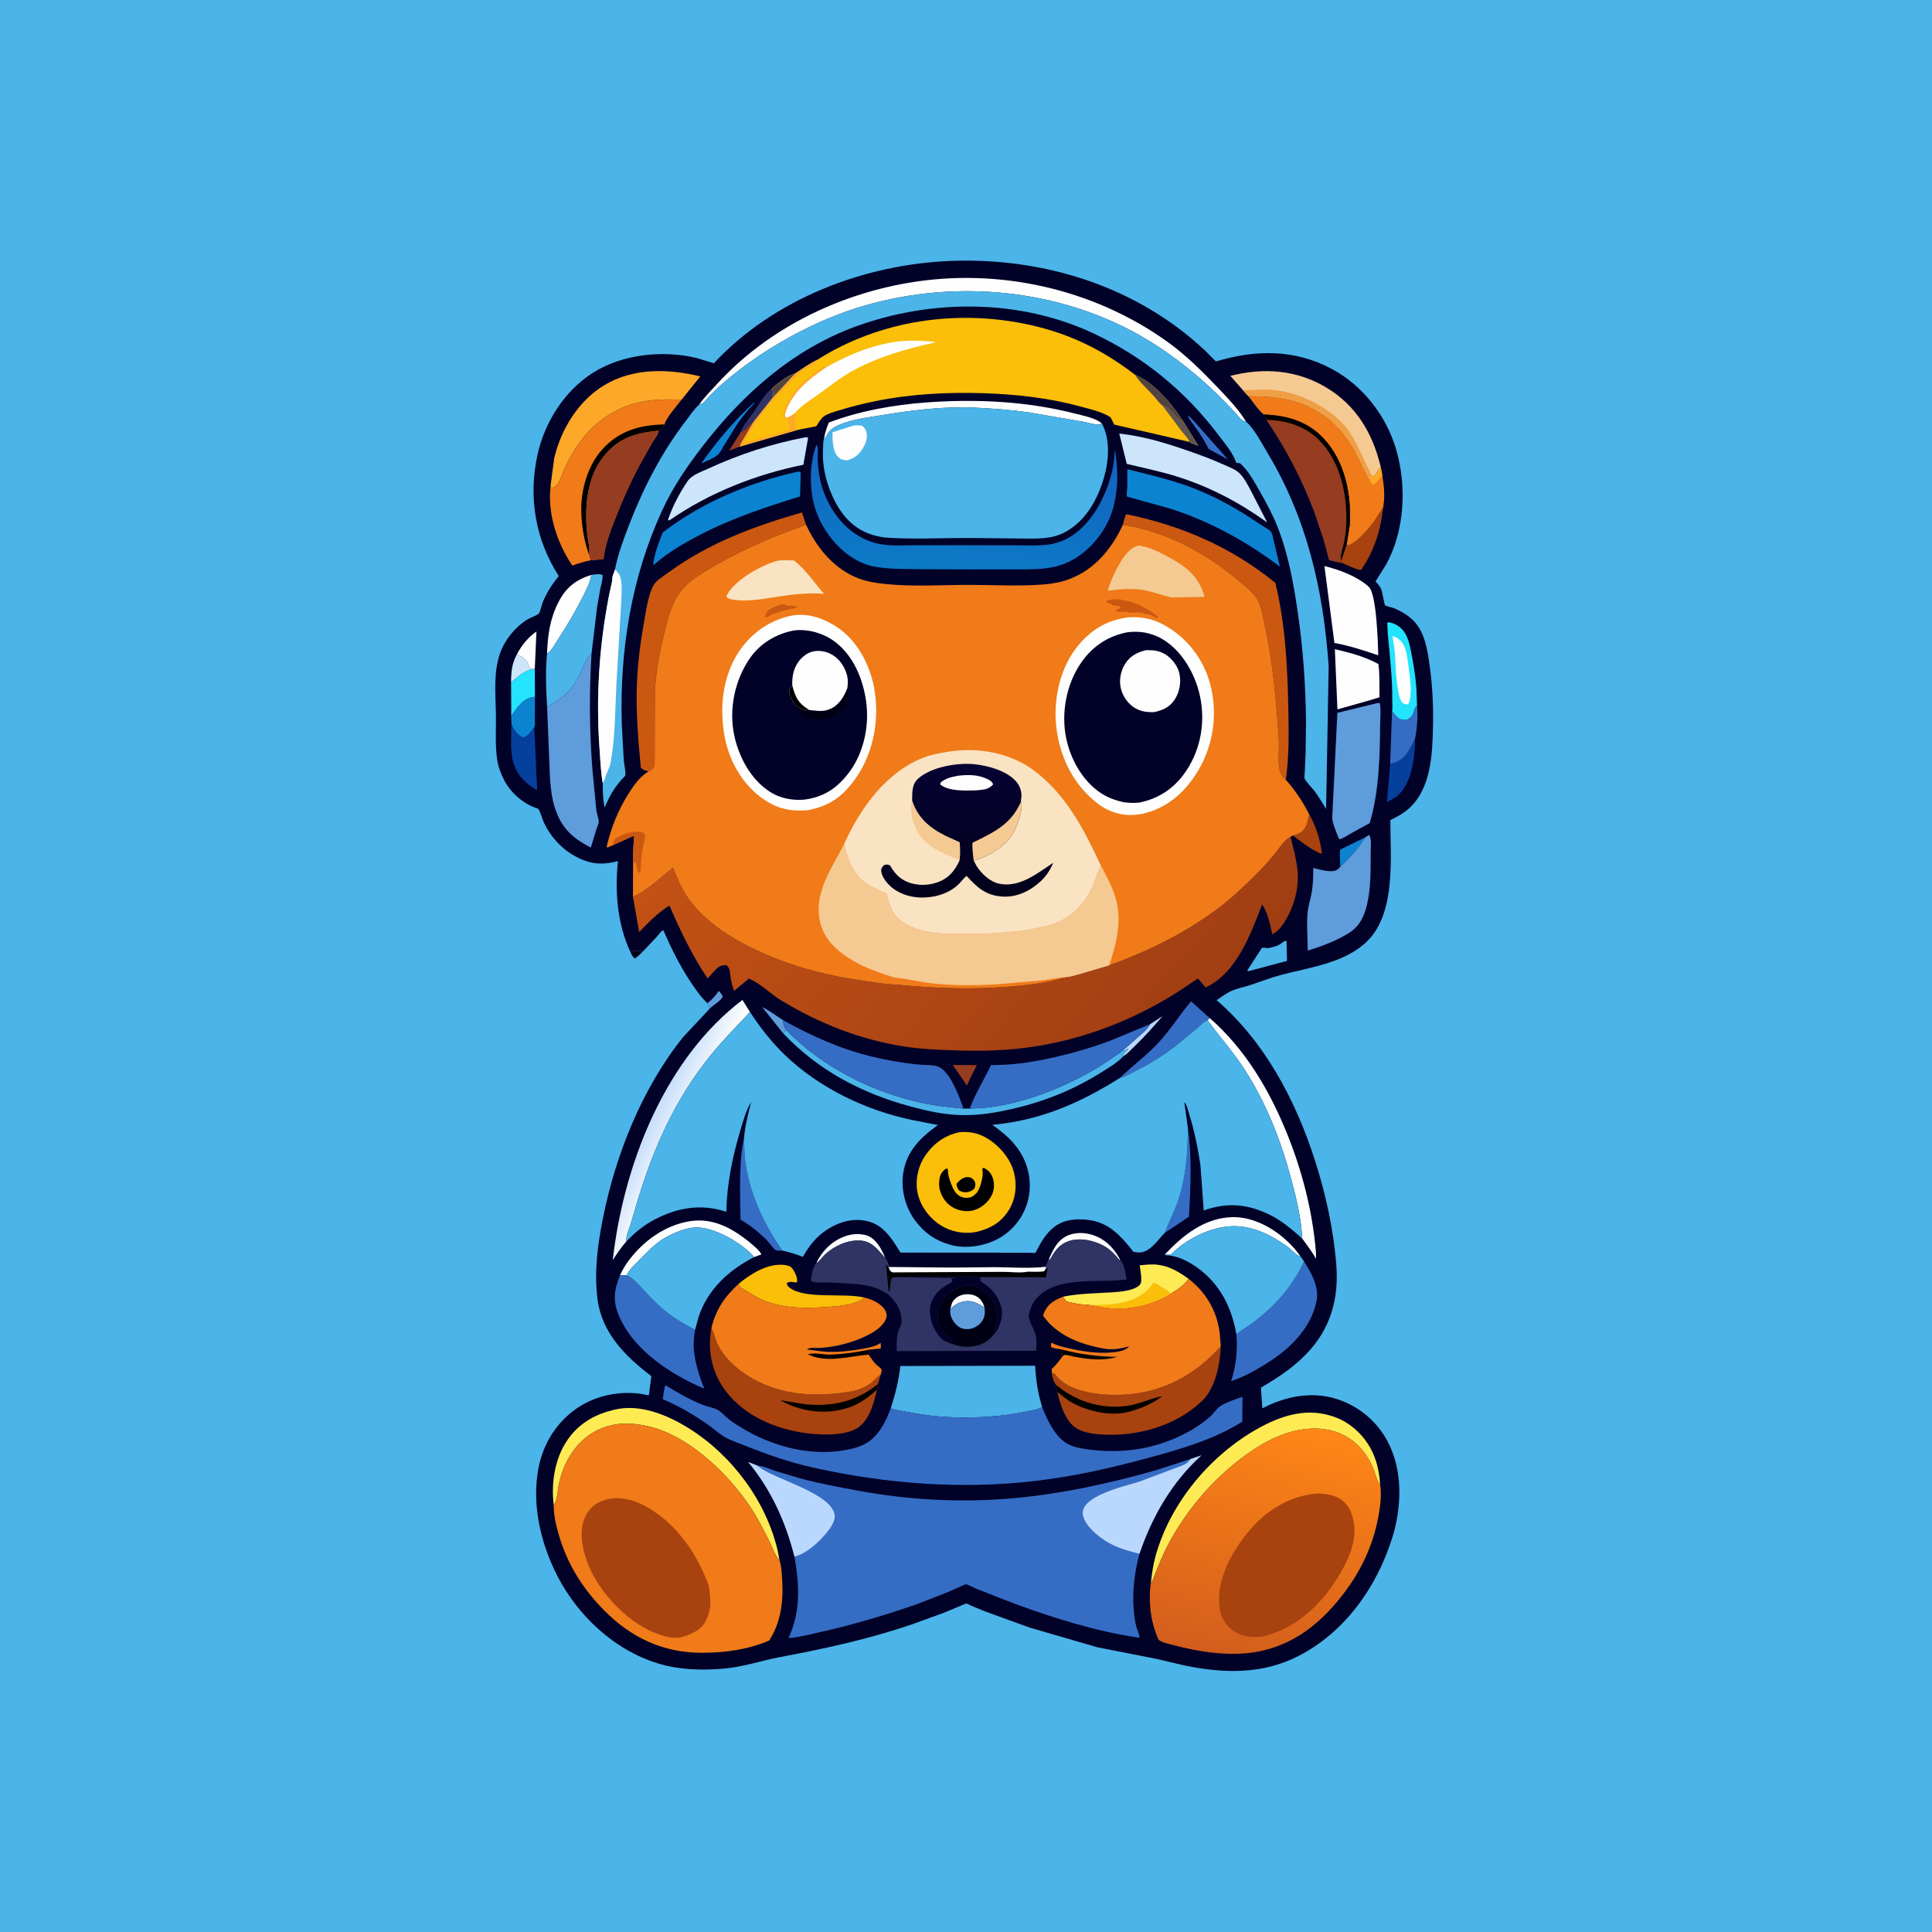 <svg version="1.1" xmlns="http://www.w3.org/2000/svg" style="display: block;" viewBox="0 0 2048 2048" width="1024" height="1024">
<defs>
	<linearGradient id="Gradient1" gradientUnits="userSpaceOnUse" x1="694.24" y1="1181.76" x2="730.326" y2="1199.25">
		<stop class="stop0" offset="0" stop-opacity="1" stop-color="rgb(200,223,251)"/>
		<stop class="stop1" offset="1" stop-opacity="1" stop-color="rgb(255,255,253)"/>
	</linearGradient>
	<linearGradient id="Gradient2" gradientUnits="userSpaceOnUse" x1="1023.9" y1="479.632" x2="1013.17" y2="606.525">
		<stop class="stop0" offset="0" stop-opacity="1" stop-color="rgb(19,99,190)"/>
		<stop class="stop1" offset="1" stop-opacity="1" stop-color="rgb(12,122,199)"/>
	</linearGradient>
	<linearGradient id="Gradient3" gradientUnits="userSpaceOnUse" x1="1230.83" y1="1121.95" x2="834.073" y2="769.616">
		<stop class="stop0" offset="0" stop-opacity="1" stop-color="rgb(160,62,19)"/>
		<stop class="stop1" offset="1" stop-opacity="1" stop-color="rgb(195,81,20)"/>
	</linearGradient>
	<linearGradient id="Gradient4" gradientUnits="userSpaceOnUse" x1="1369.3" y1="1508.84" x2="1315.44" y2="1757.65">
		<stop class="stop0" offset="0" stop-opacity="1" stop-color="rgb(255,134,22)"/>
		<stop class="stop1" offset="1" stop-opacity="1" stop-color="rgb(211,94,28)"/>
	</linearGradient>
	<linearGradient id="Gradient5" gradientUnits="userSpaceOnUse" x1="1023.02" y1="947.962" x2="1020.09" y2="810.955">
		<stop class="stop0" offset="0" stop-opacity="1" stop-color="rgb(1,1,26)"/>
		<stop class="stop1" offset="1" stop-opacity="1" stop-color="rgb(6,2,50)"/>
	</linearGradient>
</defs>
<path transform="translate(0,0)" fill="rgb(75,180,232)" d="M -0 -0 L 2048 0 L 2048 2048 L -0 2048 L -0 -0 z"/>
<path transform="translate(0,0)" fill="rgb(0,0,20)" d="M 668.225 1009.03 C 672.095 1007.33 677.727 1007.83 681.872 1008.22 C 679.035 1010.99 676.34 1013.81 673 1015.98 C 670.456 1014.46 669.493 1011.58 668.225 1009.03 z"/>
<path transform="translate(0,0)" fill="rgb(2,1,40)" d="M 668.225 1009.03 C 654.186 979.043 651.815 945.392 655.009 912.752 C 637.328 917.572 624.382 915.912 608.507 906.955 C 594.284 898.93 583.331 886.341 576.399 871.635 C 574.919 868.494 572.163 857.691 569.76 856.972 C 555.392 852.667 541.586 840.638 534.676 827.423 C 531.094 820.574 528.253 813.161 527.066 805.5 C 524.824 791.036 525.833 775.237 525.737 760.554 C 525.613 741.613 523.315 719.317 527.679 701 L 528.064 699.307 C 532.19 681.781 544.194 665.876 559.428 656.446 C 561.935 654.894 569.903 652.038 571.186 650.38 C 572.87 648.205 574.332 640.693 575.612 637.634 C 579.687 627.898 585.603 618.799 592.373 610.732 C 567.533 571.996 559.951 527.661 569.662 482.58 C 577.141 447.863 598.186 414.458 628.376 395.254 C 659.618 375.382 702.266 371.022 737.952 379.37 L 756.715 385.116 C 820.451 316.567 916.806 279.823 1009.16 276.552 C 1106.91 273.09 1204.46 303.568 1276.66 370.908 L 1288.96 383.137 C 1331.01 370.533 1372.42 369.988 1411.97 391.205 C 1444.49 408.648 1469.28 440.521 1479.77 475.768 C 1491.34 514.646 1489.29 562.093 1469.5 598.119 L 1458.08 616.446 L 1458.88 617.249 C 1461.16 619.593 1463.02 621.839 1464.26 624.897 C 1465.23 627.293 1467.7 641.239 1468.06 641.568 C 1469.29 642.682 1475.97 643.969 1477.96 644.799 C 1484.29 647.437 1490.62 651.064 1495.81 655.557 C 1510.55 668.296 1513.2 689.158 1515.71 707.37 C 1518.67 728.813 1519.51 750.427 1519 772.052 C 1518.33 800.502 1516.55 835.258 1494.62 856.014 C 1488.57 861.737 1481.31 865.797 1473.81 869.32 C 1473.82 908.703 1479.97 966.865 1449.78 997.231 C 1426.7 1020.45 1389.82 1025.17 1359.48 1033.06 C 1347.83 1036.09 1336.74 1040.42 1325.34 1044.21 C 1319.11 1046.28 1312.15 1047.57 1306.14 1050.09 C 1300.47 1052.46 1294.82 1056.83 1289.63 1060.19 C 1340.85 1104.37 1373.41 1166.37 1393.87 1229.97 C 1405.49 1266.11 1413.73 1303.94 1416.59 1341.84 C 1419.05 1374.47 1411.43 1404.74 1389.78 1429.72 C 1374.33 1447.55 1356.79 1459.15 1336.67 1470.89 L 1338.13 1492.9 C 1361.87 1480.44 1389.64 1474.66 1415.9 1482.67 C 1439.58 1489.9 1459.29 1506.06 1470.92 1527.95 C 1487.41 1558.97 1485.99 1598.11 1475.6 1630.86 C 1459.11 1682.8 1425.69 1730.12 1376.52 1755.38 C 1338.19 1775.06 1297.73 1773.98 1256.46 1765.65 L 1226.81 1758.67 L 1162.93 1746.09 L 1091.77 1725.39 L 1043.95 1708.08 L 1030.2 1702.42 C 1028.98 1701.88 1025.37 1699.85 1024.24 1699.79 C 1023.57 1699.75 1020.03 1701.51 1019.21 1701.84 L 999.5 1709.99 L 965.814 1722.2 C 919.908 1737.79 873.987 1747.7 826.462 1756.66 C 806.835 1760.37 788.616 1766.81 768.415 1768.69 C 748.594 1770.54 727.109 1770.35 707.583 1765.95 C 657.175 1754.59 613.929 1715.68 590.729 1670.37 C 573.871 1637.45 564.519 1598.94 569.822 1562 C 573.63 1535.46 586.415 1511.77 607.906 1495.43 C 627.968 1480.17 654.004 1474.18 678.848 1477.43 L 687.018 1479.05 L 687.865 1478.72 L 690.463 1458.75 C 663.12 1438.09 637.905 1412.91 633.403 1377.25 C 629.767 1348.45 633.362 1320.62 638.943 1292.36 C 652.346 1224.48 680.593 1153.53 724.168 1099.37 L 752.788 1068.73 L 749.837 1063.37 C 742.771 1056.87 737.394 1048.82 732.082 1040.88 C 720.349 1023.33 711.557 1005.23 703.097 985.977 C 700.228 987.528 697.714 991.258 695.497 993.757 L 681.872 1008.22 C 677.727 1007.83 672.095 1007.33 668.225 1009.03 z"/>
<path transform="translate(0,0)" fill="rgb(94,156,220)" d="M 749.837 1063.37 L 751.011 1062.48 C 754.93 1059.43 759.236 1054.66 761.809 1050.41 C 763.978 1052.24 764.948 1054.04 766.218 1056.5 C 763.868 1061.11 756.712 1065.07 752.788 1068.73 L 749.837 1063.37 z"/>
<path transform="translate(0,0)" fill="rgb(94,156,220)" d="M 829.727 1094.84 L 808.002 1067.56 C 815.608 1071.12 823.025 1077.04 830.229 1081.52 C 830.561 1086.83 830.473 1087.85 833.601 1092.06 L 829.727 1094.84 z"/>
<path transform="translate(0,0)" fill="rgb(150,60,33)" d="M 785.216 458.052 C 791.419 456.103 793.118 450.221 798.83 447.163 L 788.814 464.196 C 787.218 466.98 784.885 470.265 784.269 473.418 L 772.811 477.759 L 785.216 458.052 z"/>
<path transform="translate(0,0)" fill="rgb(186,216,254)" d="M 1219.21 1085.62 L 1232.45 1077.07 C 1223.05 1087.92 1213.55 1098.6 1203.22 1108.59 C 1199.31 1112.38 1195.1 1117.06 1190.46 1119.84 C 1190.79 1117.09 1193.01 1115.1 1195.05 1113.29 L 1196.25 1112.25 L 1195.71 1111.42 C 1193.37 1113.34 1193.22 1113.45 1190.21 1113.66 L 1207.25 1098.61 C 1211.68 1094.61 1216.47 1091.02 1219.21 1085.62 z"/>
<path transform="translate(0,0)" fill="rgb(150,60,33)" d="M 1009.94 1128.98 L 1035.51 1129.01 L 1029.05 1141.74 L 1025 1150.7 L 1009.94 1128.98 z"/>
<path transform="translate(0,0)" fill="rgb(53,109,197)" d="M 1258.87 440.5 C 1262.12 441.899 1266.13 447.183 1268.65 449.792 L 1301.74 487.13 L 1281.14 475.888 C 1277.58 468.22 1272.59 460.659 1267.72 453.738 C 1264.69 449.442 1260.99 445.324 1258.87 440.5 z"/>
<path transform="translate(0,0)" fill="rgb(12,131,208)" d="M 1447.26 887.59 C 1440.53 898.845 1430.35 909.781 1420.78 918.737 C 1420.59 912.85 1419.85 906.384 1420.75 900.58 L 1447.26 887.59 z"/>
<path transform="translate(0,0)" fill="rgb(48,52,100)" d="M 818.606 411.333 C 819.401 414.857 819.846 417.546 819.426 421.15 L 798.83 447.163 C 793.118 450.221 791.419 456.103 785.216 458.052 C 787.901 450.33 793.802 444.046 798.473 437.432 C 804.955 428.256 809.782 418.639 818.606 411.333 z"/>
<path transform="translate(0,0)" fill="rgb(204,229,251)" d="M 548.195 693.062 C 549.457 694.633 550.37 695.032 552.157 695.77 C 557.633 698.032 559.414 702.607 561.541 707.735 L 564.775 709.315 C 554.784 711.401 549.294 717.198 541.754 723.414 C 541.779 711.86 542.598 703.5 548.195 693.062 z"/>
<path transform="translate(0,0)" fill="rgb(12,131,208)" d="M 799.49 426.5 L 799.575 427.459 C 792.996 434.429 786.686 441.91 781.277 449.829 L 767.543 472.124 C 765.49 475.536 763.337 480.285 760.138 482.731 C 755.506 486.274 748.631 488.798 743.314 491.318 C 760.046 467.474 778.062 446.28 799.49 426.5 z"/>
<path transform="translate(0,0)" fill="rgb(254,254,254)" d="M 548.195 693.062 C 553.237 683.782 559.913 675.446 568.669 669.396 L 566.913 708.678 L 564.775 709.315 L 561.541 707.735 C 559.414 702.607 557.633 698.032 552.157 695.77 C 550.37 695.032 549.457 694.633 548.195 693.062 z"/>
<path transform="translate(0,0)" fill="rgb(254,254,254)" d="M 865.564 1338.52 C 869.489 1330.22 875.312 1322.91 882.709 1317.45 C 891.734 1310.8 903.214 1306.71 914.48 1308.65 L 916 1308.94 C 917.164 1309.16 918.291 1309.32 919.4 1309.77 C 929.236 1313.68 934.665 1324.46 938.476 1333.6 C 930.436 1324.88 924.728 1315.71 911.5 1315.03 C 898.471 1314.35 884.29 1320.8 874.902 1329.5 L 866.601 1338.4 L 865.564 1338.52 z"/>
<path transform="translate(0,0)" fill="rgb(254,254,254)" d="M 1111.54 1335.61 C 1116.14 1324.75 1121.25 1313.68 1133 1309.22 C 1142.84 1305.49 1154.47 1306.82 1163.86 1311.31 C 1174.51 1316.41 1182.12 1325.21 1187.54 1335.52 L 1186.44 1335.41 C 1181.75 1329.69 1176.66 1324.34 1170.13 1320.73 C 1159.83 1315.03 1145.02 1311.68 1133.45 1315.48 C 1123.93 1318.6 1118.63 1324.91 1114.08 1333.52 C 1113.26 1335.08 1113.06 1334.88 1111.54 1335.61 z"/>
<path transform="translate(0,0)" fill="rgb(168,66,15)" d="M 1387.91 863.368 C 1395.35 876.367 1399.41 890.193 1401.38 904.958 C 1399.13 904.897 1396.96 903.438 1394.97 902.416 C 1386.11 897.87 1378.44 891.525 1370.42 885.688 C 1373.22 885.08 1376.7 883.771 1379.12 882.24 C 1385.13 878.447 1386.4 869.693 1387.91 863.368 z"/>
<path transform="translate(0,0)" fill="rgb(75,180,232)" d="M 1361.48 997.5 L 1363.8 997.5 L 1364.27 1018.62 L 1323.5 1029.44 L 1322 1028.95 L 1337.55 1004.98 C 1339.39 1004.48 1338.86 1004.4 1340.4 1004.61 C 1342.14 1004.85 1343.67 1005.29 1345.45 1004.93 L 1352 1003.1 C 1355.47 1002.08 1357.62 1000.58 1360.47 998.319 L 1361.48 997.5 z"/>
<path transform="translate(0,0)" fill="rgb(36,227,253)" d="M 564.775 709.315 L 566.913 708.678 L 567.078 738.572 C 557.939 739.582 553.06 744.23 547.486 751.202 L 541.951 758.984 L 541.754 723.414 C 549.294 717.198 554.784 711.401 564.775 709.315 z"/>
<path transform="translate(0,0)" fill="rgb(12,131,208)" d="M 541.951 758.984 L 547.486 751.202 C 553.06 744.23 557.939 739.582 567.078 738.572 L 566.937 763.017 C 566.924 765.331 567.477 768.818 566.387 770.783 C 563.957 774.366 560.393 779.467 556.426 781.325 C 554.911 782.035 555.256 782.129 553.826 781.534 C 547.937 779.081 544.383 773.174 542.092 767.511 L 541.951 758.984 z"/>
<path transform="translate(0,0)" fill="rgb(53,109,197)" d="M 1259.08 1194.86 C 1263.57 1226.02 1262.17 1258.48 1260.31 1289.79 L 1234.45 1307.09 L 1246.64 1278.97 C 1256.7 1252.51 1259.47 1222.95 1259.08 1194.86 z"/>
<path transform="translate(0,0)" fill="rgb(6,64,157)" d="M 1473.65 809.044 C 1475.63 809.616 1476.65 809.069 1478.58 808.405 C 1490.42 804.345 1494.82 793.22 1500.05 782.946 C 1499.93 801.436 1496.8 828.611 1483 842.074 C 1479.36 845.628 1474.69 847.917 1470.24 850.283 L 1473.65 809.044 z"/>
<path transform="translate(0,0)" fill="rgb(53,109,197)" d="M 1502.11 747.849 C 1503.08 759.448 1502.24 771.53 1500.05 782.946 C 1494.82 793.22 1490.42 804.345 1478.58 808.405 C 1476.65 809.069 1475.63 809.616 1473.65 809.044 L 1475.63 753.737 L 1481 760.066 C 1484.66 763.29 1486.89 762.918 1491.5 762.906 C 1494.15 761.296 1496.69 759.479 1497.93 756.5 C 1499.06 753.802 1498.76 751.502 1500.86 749.166 L 1502.11 747.849 z"/>
<path transform="translate(0,0)" fill="rgb(168,66,15)" d="M 1427.43 577.329 L 1429.52 578.151 C 1439.54 574.583 1454.44 556.742 1459.82 547.765 L 1466.15 538.067 C 1463.53 562.377 1456.8 583.803 1442.88 604.067 C 1439.36 604.8 1427.5 598.582 1423.28 597.053 L 1421.85 594.008 L 1427.43 577.329 z"/>
<path transform="translate(0,0)" fill="rgb(254,254,254)" d="M 1234.96 1329.66 C 1254.01 1309.32 1277.09 1290.96 1306.19 1290.22 C 1328.44 1289.66 1350.64 1302.02 1366.16 1317.21 C 1370.65 1321.61 1374.97 1326.52 1378.49 1331.73 C 1374.39 1331.26 1368.76 1324.4 1365.04 1321.72 C 1348.96 1310.13 1330.7 1300.54 1310.5 1299.81 C 1287.44 1298.98 1260.63 1311.39 1243.97 1327.23 L 1241.53 1329.5 C 1239.67 1330.69 1237.06 1329.88 1234.96 1329.66 z"/>
<path transform="translate(0,0)" fill="rgb(6,64,157)" d="M 542.092 767.511 C 544.383 773.174 547.937 779.081 553.826 781.534 C 555.256 782.129 554.911 782.035 556.426 781.325 C 560.393 779.467 563.957 774.366 566.387 770.783 L 569.409 837.74 C 563.891 834.735 559.151 831.073 554.733 826.62 C 538.646 810.408 542.004 788.446 542.092 767.511 z"/>
<path transform="translate(0,0)" fill="rgb(53,109,197)" d="M 788.938 1203.87 C 788.747 1214.62 788.897 1225.38 790.694 1236 C 796.357 1269.48 810.099 1297.69 829.057 1325.6 C 827.314 1325.83 824.153 1325.96 822.5 1325.27 C 820.202 1324.32 814.497 1316.13 812.176 1313.89 C 804.496 1306.5 795.621 1299.05 786.407 1293.69 L 784.976 1292.87 C 784.504 1270.26 783.852 1247.21 785.793 1224.65 C 786.393 1217.68 787.951 1210.8 788.938 1203.87 z"/>
<path transform="translate(0,0)" fill="rgb(254,254,254)" d="M 579.879 693.106 C 580.551 673.648 582.901 656.023 591.877 638.5 C 599.962 622.715 610.097 614.784 626.849 609.356 C 625.404 617.985 621.285 625.633 617.384 633.373 C 609.997 648.033 601.653 662.133 592.713 675.893 C 589.013 681.588 585.332 688.961 579.879 693.106 z"/>
<path transform="translate(0,0)" fill="rgb(254,254,254)" d="M 657.269 1351.78 C 659.636 1346.52 662.643 1341.42 666.057 1336.78 C 681.694 1315.5 705.54 1298.28 732.113 1294.4 C 753.547 1291.27 772.031 1299.87 788.797 1312.31 C 792.392 1314.97 806.38 1325.93 806.969 1329.77 L 799.504 1332.53 C 787.497 1318.44 760.467 1302.79 741.827 1301.28 C 729.485 1300.27 717.222 1305.64 706.574 1311.22 C 695.675 1316.94 686.598 1326.7 678.069 1335.35 C 673.252 1340.24 667.239 1345.54 664.244 1351.83 L 657.269 1351.78 z"/>
<path transform="translate(0,0)" fill="rgb(53,109,197)" d="M 1187.1 1142.69 C 1200.44 1129.7 1215.49 1118.83 1228.24 1105.03 C 1240.92 1091.31 1250.59 1075.65 1262.55 1061.42 L 1282.27 1079.15 L 1280.22 1081.63 C 1276.11 1082.59 1272.32 1087.13 1269.14 1089.88 L 1246.99 1108.11 C 1233.07 1118.76 1218.69 1128.02 1202.94 1135.68 C 1197.81 1138.18 1192.64 1141.3 1187.1 1142.69 z"/>
<path transform="translate(0,0)" fill="rgb(254,254,254)" d="M 873.632 464.651 C 874.357 458.749 876.483 453.457 878.555 447.928 C 911.065 435.58 947.48 429.115 982.054 426.596 C 1035.3 422.716 1089.6 425.35 1141.39 438.856 C 1149.5 440.97 1161.54 443.239 1167.89 448.75 C 1166.93 449.157 1166.04 449.852 1165 449.972 C 1160.64 450.475 1152.86 447.856 1148.38 447.078 L 1089.72 437.001 C 1071.11 434.438 1052.14 433.023 1033.38 432.129 C 999.579 430.52 965.848 434.988 932.582 440.436 C 918.144 442.801 902.205 444.786 888.794 450.728 L 887.312 451.376 C 881.28 454.123 877.645 457.996 875.108 464.079 L 873.632 464.651 z"/>
<path transform="translate(0,0)" fill="rgb(36,227,253)" d="M 1471.1 671.613 L 1470.61 660.5 L 1471.86 659.445 C 1478.88 660.967 1484.63 664.136 1488.74 670.176 C 1493.12 676.6 1494.63 685.006 1496.11 692.5 C 1498.55 704.845 1500.47 717.032 1501.45 729.583 L 1502.11 747.849 L 1500.86 749.166 C 1498.76 751.502 1499.06 753.802 1497.93 756.5 C 1496.69 759.479 1494.15 761.296 1491.5 762.906 C 1486.89 762.918 1484.66 763.29 1481 760.066 L 1475.63 753.737 C 1476.4 751.374 1475.84 746.363 1475.87 743.761 C 1476.15 719.71 1473.29 695.542 1471.1 671.613 z"/>
<path transform="translate(0,0)" fill="rgb(254,254,254)" d="M 1476.1 674.168 C 1481.11 675.605 1485.34 678.827 1487.8 683.5 C 1491.24 690.027 1492.01 698.473 1492.96 705.712 C 1494.03 713.881 1495.15 721.604 1495.47 729.878 C 1495.23 735.035 1495.32 742.135 1492.67 746.642 C 1489.74 746.719 1488.7 746.377 1486.27 744.732 C 1483.39 740.335 1482.88 735.929 1481.94 730.846 C 1479.76 719.132 1479.6 708.288 1478.97 696.5 C 1478.57 689.054 1477.26 681.531 1476.1 674.168 z"/>
<path transform="translate(0,0)" fill="rgb(254,254,254)" d="M 1414.99 688.155 C 1430.49 691.7 1447.21 696.215 1461.18 703.909 C 1462.7 715.246 1462.1 727.678 1462.32 739.155 L 1452.76 742.071 L 1417.75 751.997 L 1414.99 688.155 z"/>
<path transform="translate(0,0)" fill="rgb(75,180,232)" d="M 833.601 1092.06 C 872.734 1131.86 925.282 1158.09 979.547 1169.59 C 993.333 1172.51 1007.32 1173.65 1021.3 1175.18 L 1028.18 1175.08 C 1073.01 1174.73 1123.34 1155.38 1161.59 1132.82 C 1171.53 1126.95 1180.71 1120.18 1190.21 1113.66 C 1193.22 1113.45 1193.37 1113.34 1195.71 1111.42 L 1196.25 1112.25 L 1195.05 1113.29 C 1193.01 1115.1 1190.79 1117.09 1190.46 1119.84 L 1190.35 1120.11 C 1184.42 1126.57 1175.03 1131.97 1167.67 1136.61 C 1138.21 1155.19 1107.38 1167.58 1073.5 1175.39 C 1054.91 1179.67 1036.66 1182.68 1017.5 1182.01 C 999.452 1181.39 982.028 1177.46 964.67 1172.76 C 912.826 1158.7 866.811 1134.29 829.727 1094.84 L 833.601 1092.06 z"/>
<path transform="translate(0,0)" fill="rgb(254,254,254)" d="M 1282.27 1079.15 C 1319.4 1111.5 1344.87 1154.24 1363.41 1199.45 C 1380.02 1239.96 1391.41 1283.77 1394.95 1327.5 L 1395.07 1334.4 C 1390.67 1326.67 1385.59 1320.03 1380.41 1312.86 C 1379.4 1291.97 1374.44 1271.15 1369.04 1251 C 1357.77 1208.94 1342.73 1169.91 1318.93 1133.14 C 1307.16 1114.95 1292.9 1099.07 1280.22 1081.63 L 1282.27 1079.15 z"/>
<path transform="translate(0,0)" fill="rgb(254,235,84)" d="M 1126.89 1374.56 C 1144.08 1371.05 1160.59 1371.09 1178 1369.98 C 1186.25 1369.46 1203.58 1368.32 1208.78 1361.28 C 1211.2 1358 1208.62 1345.5 1208.13 1341.31 C 1214.36 1340.73 1220.71 1339.9 1226.95 1340.66 L 1228.5 1340.87 C 1240.25 1342.43 1250.54 1348.82 1259.95 1355.61 C 1256.88 1360.06 1252.82 1363.5 1248.45 1366.63 C 1246.52 1368.01 1243.34 1369.56 1241.78 1371.22 C 1218.01 1385.51 1190.64 1390.43 1163.32 1384.72 L 1153.45 1383.11 C 1146.93 1383.18 1138.88 1381.63 1132.5 1380.11 C 1129.63 1379.42 1128.42 1376.87 1126.89 1374.56 z"/>
<path transform="translate(0,0)" fill="rgb(251,190,9)" d="M 1153.45 1383.11 C 1162.94 1383.64 1175.23 1383.2 1184.6 1381.69 C 1200.09 1379.2 1213.22 1373.43 1222.32 1360.3 L 1222.95 1359.37 C 1229.49 1362.97 1235.86 1366.66 1241.78 1371.22 C 1218.01 1385.51 1190.64 1390.43 1163.32 1384.72 L 1153.45 1383.11 z"/>
<path transform="translate(0,0)" fill="rgb(251,190,9)" d="M 783.153 1360.78 C 795.824 1350.25 813.267 1339.35 830.5 1340.81 C 833.674 1341.08 837.627 1341.77 839.657 1344.34 C 842.121 1347.46 845.189 1353.41 845.007 1357.5 C 844.959 1358.58 844.845 1358.7 844.5 1359.56 C 840.537 1359.14 837.652 1358.01 834.097 1360 C 834.471 1362.65 834.659 1363.06 836.877 1364.82 C 853.136 1377.75 894.805 1370.19 916.035 1375.44 C 914.842 1377.32 913.31 1378.03 911.35 1378.94 C 901.659 1383.46 888.635 1384.68 878.06 1385.4 C 855.63 1386.92 832.851 1387.35 811.51 1379.31 C 803.778 1376.4 796.926 1372.13 790 1367.71 C 788.641 1366.84 785.943 1365.64 784.886 1364.5 C 784.232 1363.8 783.594 1361.73 783.153 1360.78 z"/>
<path transform="translate(0,0)" fill="rgb(254,254,254)" d="M 1403.96 600.065 C 1419.7 603.833 1438.81 611.025 1450.97 622.058 C 1459.22 629.534 1460.69 681.613 1461.02 694.701 C 1445.75 689.469 1430.45 684.461 1414.54 681.57 L 1403.96 600.065 z"/>
<path transform="translate(0,0)" fill="rgb(75,180,232)" d="M 626.849 609.356 C 630.843 608.933 634.929 608.018 638.76 609.5 C 639.09 614.429 637.348 619.523 636.308 624.319 L 632.982 643.344 L 627.022 693.109 C 621.681 697.42 618.946 705.642 616.058 711.754 C 612.776 718.696 608.762 725.89 603.692 731.694 C 597.11 739.227 588.393 744.312 579.963 749.456 C 578.845 731.205 577.977 711.295 579.879 693.106 C 585.332 688.961 589.013 681.588 592.713 675.893 C 601.653 662.133 609.997 648.033 617.384 633.373 C 621.285 625.633 625.404 617.985 626.849 609.356 z"/>
<path transform="translate(0,0)" fill="rgb(204,229,251)" d="M 853.973 463.5 C 854.931 463.469 855.727 463.783 856.642 464.043 L 851.584 492.651 C 801.955 502.693 752.235 522.117 710.5 551.007 C 708.927 551.741 709.778 551.552 707.932 551.5 C 712.55 537.352 720.548 522.222 728.905 510 C 733.48 503.309 743.931 499.92 751.162 496.591 C 784.287 481.341 818.117 470.34 853.973 463.5 z"/>
<path transform="translate(0,0)" fill="rgb(12,131,208)" d="M 844.734 500.225 L 847.5 499.901 L 848.815 501 L 848.11 526.2 C 810.96 537.804 776.15 549.207 741.483 567.226 C 724.906 575.843 709.042 584.978 694.891 597.267 C 694.154 597.98 693.252 598.32 692.342 598.778 C 693.592 587.502 698.312 574.945 702.562 564.442 C 742.993 533.076 794.978 511.199 844.734 500.225 z"/>
<path transform="translate(0,0)" fill="rgb(254,235,84)" d="M 586.919 1595.26 C 583.928 1570.02 588.645 1542.22 604.841 1521.96 C 616.227 1507.71 631.502 1499.24 649 1494.91 L 650.902 1494.43 C 678.164 1487.69 707.181 1499.76 729.975 1513.93 C 775.752 1542.41 812.297 1591.26 824.424 1644 L 826.313 1654.08 C 821.382 1648.59 818.449 1639.49 815.078 1632.82 C 808.849 1620.49 802.498 1607.96 794.753 1596.5 C 770.391 1560.44 727.331 1519.25 683.234 1511.09 C 670.259 1508.69 658.125 1508 645.295 1511.48 C 616.538 1519.28 598.816 1544.29 592.574 1572.39 C 591.215 1578.51 591.017 1588.81 587.827 1593.91 L 586.919 1595.26 z"/>
<path transform="translate(0,0)" fill="rgb(204,229,251)" d="M 1186.47 459.602 C 1209.46 462.041 1232.22 468.557 1254.04 475.985 C 1269.03 481.087 1283.82 486.462 1298.26 492.982 C 1303.17 495.198 1309.47 497.554 1313.47 501.251 C 1318.6 505.988 1322.08 512.997 1325.41 519.017 L 1343.22 553.753 C 1313.44 532.427 1281.93 515.788 1246.84 504.901 C 1229.61 499.556 1211.92 495.987 1194.4 491.726 L 1186.47 459.602 z"/>
<path transform="translate(0,0)" fill="rgb(254,235,84)" d="M 1219.94 1678.04 C 1221.06 1668.24 1222.36 1658.7 1225.01 1649.18 C 1240.62 1593.17 1282.88 1542.51 1333.56 1514.25 C 1356.94 1501.21 1382.56 1492.64 1409.31 1500.34 L 1411 1500.84 C 1420.26 1503.48 1429.27 1508.61 1436.49 1514.99 C 1454.36 1530.78 1461.61 1550.59 1463.02 1573.97 L 1462.19 1572.8 C 1458.96 1568.07 1457.73 1561.38 1455.45 1556.06 C 1446.9 1536.09 1431.59 1520.96 1410 1516.13 C 1382.1 1509.87 1353.54 1520.57 1330.36 1535.67 C 1290.42 1561.7 1257.21 1599.59 1235.8 1642.19 C 1231.71 1650.31 1228.5 1658.87 1224.91 1667.22 C 1223.4 1670.75 1222.29 1675.01 1219.94 1678.04 z"/>
<path transform="translate(0,0)" fill="rgb(245,201,146)" d="M 1317.69 413.726 L 1304.22 398.434 C 1339.56 389.49 1374.41 391.859 1406.04 410.853 C 1437.69 429.857 1454.88 459.063 1463.47 494.164 C 1461.36 497.715 1459.28 502.384 1456 504.928 L 1453.75 503.942 L 1452.54 504.348 L 1451.91 509.579 C 1446.07 500.316 1442.07 489.69 1436.91 480 C 1429.01 465.181 1418.22 451.056 1404.38 441.282 L 1402.86 440.237 C 1377.93 422.835 1352.74 419.872 1323.24 419.889 L 1317.69 413.726 z"/>
<path transform="translate(0,0)" fill="rgb(239,159,70)" d="M 1317.69 413.726 C 1327.56 413.765 1337.08 412.51 1347 413.167 C 1374.3 414.973 1403.26 428.637 1422.44 448 C 1434.45 460.116 1440.91 476.853 1448.06 492 C 1449.86 495.812 1452.65 499.916 1453.75 503.942 L 1452.54 504.348 L 1451.91 509.579 C 1446.07 500.316 1442.07 489.69 1436.91 480 C 1429.01 465.181 1418.22 451.056 1404.38 441.282 L 1402.86 440.237 C 1377.93 422.835 1352.74 419.872 1323.24 419.889 L 1317.69 413.726 z"/>
<path transform="translate(0,0)" fill="rgb(12,131,208)" d="M 1194.99 497.395 C 1215.27 502.52 1236.11 507.227 1255.88 514.106 C 1277.53 521.641 1298.71 532.266 1318.18 544.326 L 1340.69 558.924 C 1342.29 560.04 1346.16 562.081 1347.26 563.576 C 1348.52 565.291 1349.35 569.93 1349.92 572.145 L 1356.75 600.656 C 1320.74 573.617 1282.48 552.462 1239.44 538.847 L 1194.68 526.485 C 1193.87 523.762 1194.88 519.294 1195.02 516.361 L 1194.99 497.395 z"/>
<path transform="translate(0,0)" fill="rgb(53,109,197)" d="M 1382.33 1337.28 C 1390.07 1348.93 1398.37 1364.38 1395.64 1378.63 C 1390.29 1406.47 1369.64 1427.55 1346.79 1442.61 C 1334.36 1450.81 1319.27 1459.45 1305.05 1464.05 C 1310.34 1447 1312.08 1432.03 1310.59 1414.16 C 1316.67 1409.67 1323.24 1405.94 1329.29 1401.29 C 1352.54 1383.39 1369.8 1363.98 1382.33 1337.28 z"/>
<path transform="translate(0,0)" fill="url(#Gradient1)" d="M 664.004 1316.06 C 658.482 1321.95 653.972 1329.07 649.517 1335.78 L 651.017 1324 C 664.193 1227.45 707.184 1120.56 787.016 1059.96 L 795.012 1072.77 C 781.255 1087.41 766.994 1101.86 754.272 1117.43 C 716.056 1164.19 692.692 1216.71 675.41 1274.16 L 668.5 1297.63 C 666.869 1302.82 663.843 1309.1 663.945 1314.56 L 664.004 1316.06 z"/>
<path transform="translate(0,0)" fill="rgb(240,123,24)" d="M 1323.24 419.889 C 1352.74 419.872 1377.93 422.835 1402.86 440.237 L 1404.38 441.282 C 1418.22 451.056 1429.01 465.181 1436.91 480 C 1442.07 489.69 1446.07 500.316 1451.91 509.579 L 1452.54 504.348 L 1453.75 503.942 L 1456 504.928 C 1459.28 502.384 1461.36 497.715 1463.47 494.164 L 1465.27 503.524 C 1467.04 514.163 1468.19 525.1 1466.5 535.824 L 1466.29 537.227 L 1466.15 538.067 L 1459.82 547.765 C 1454.44 556.742 1439.54 574.583 1429.52 578.151 L 1427.43 577.329 L 1430.78 556.5 C 1432.69 524.556 1425.8 489.462 1403.53 465.25 C 1386.29 446.507 1364.23 440.381 1339.6 439.428 C 1333.6 434.45 1328.24 426.017 1323.24 419.889 z"/>
<path transform="translate(0,0)" fill="rgb(254,168,41)" d="M 1463.47 494.164 L 1465.27 503.524 C 1462.37 508.103 1459.81 510.718 1455.5 513.946 C 1453.88 512.68 1453.01 511.297 1451.91 509.579 L 1452.54 504.348 L 1453.75 503.942 L 1456 504.928 C 1459.28 502.384 1461.36 497.715 1463.47 494.164 z"/>
<path transform="translate(0,0)" fill="rgb(254,168,41)" d="M 583.583 515.288 L 587.411 486.022 C 594.561 455.23 613.022 424.967 640.511 408.338 C 671.211 389.765 708.636 390.79 742.35 399.018 L 722.429 423.768 C 688.474 422.114 661.351 425.829 634.187 447.889 C 619.011 460.214 607.716 476.973 599.446 494.515 C 596.771 500.189 594.978 506.457 591.796 511.851 C 590.162 514.621 588.612 516.252 585.5 517.277 C 583.854 516.739 584.613 517.26 583.583 515.288 z"/>
<path transform="translate(0,0)" fill="rgb(53,109,197)" d="M 657.269 1351.78 L 664.244 1351.83 C 671.445 1355.14 676.27 1361.04 681.567 1366.7 C 687.681 1373.24 693.816 1379.81 700.5 1385.77 C 711.458 1395.55 723.82 1403.01 736.88 1409.6 C 735.529 1416.77 734.822 1424.78 735.631 1432.04 C 737.25 1446.58 741.298 1458.45 746.47 1472.08 C 710.798 1456.72 671.101 1431.19 655.666 1393.75 C 649.441 1378.64 651.131 1366.7 657.269 1351.78 z"/>
<path transform="translate(0,0)" fill="rgb(94,156,220)" d="M 1447.26 887.59 L 1451.5 885.026 C 1454.04 889.128 1453.03 897.844 1453 902.894 C 1452.86 921.069 1453.38 940.852 1449.18 958.634 C 1446.15 971.487 1441.19 982.074 1429.6 989.23 C 1416.48 997.335 1401.07 1003.2 1386.33 1007.65 C 1386.16 994.395 1384.93 980.049 1386.17 966.909 C 1386.77 960.656 1388.74 954.636 1389.99 948.5 C 1391.88 939.198 1392.13 929.526 1392.12 920.071 C 1398.1 921.55 1410.89 925.421 1416.77 922.307 C 1418.5 921.393 1419.56 920.211 1420.78 918.737 C 1430.35 909.781 1440.53 898.845 1447.26 887.59 z"/>
<path transform="translate(0,0)" fill="rgb(53,109,197)" d="M 1028.18 1175.08 L 1029.2 1172 C 1034.69 1157.86 1043.26 1144.21 1049.83 1130.41 C 1050.04 1129.96 1050.04 1129.32 1050.47 1129.07 C 1050.65 1128.96 1054.09 1129.07 1054.58 1129.06 L 1069.29 1128.41 C 1085.79 1127.2 1102.26 1124.29 1118.38 1120.58 C 1138.29 1115.99 1157.87 1110.36 1177 1103.14 L 1219.21 1085.62 C 1216.47 1091.02 1211.68 1094.61 1207.25 1098.61 L 1190.21 1113.66 C 1180.71 1120.18 1171.53 1126.95 1161.59 1132.82 C 1123.34 1155.38 1073.01 1174.73 1028.18 1175.08 z"/>
<path transform="translate(0,0)" fill="rgb(53,109,197)" d="M 830.229 1081.52 C 860.036 1098.01 890.726 1111.97 924 1119.97 C 939.61 1123.73 955.252 1126.51 971.214 1128.25 C 977.786 1128.96 984.659 1128.68 991.134 1129.68 C 993.44 1130.04 995.798 1131.07 997.702 1132.41 C 1008.63 1140.05 1017.15 1162.78 1021.3 1175.18 C 1007.32 1173.65 993.333 1172.51 979.547 1169.59 C 925.282 1158.09 872.734 1131.86 833.601 1092.06 C 830.473 1087.85 830.561 1086.83 830.229 1081.52 z"/>
<path transform="translate(0,0)" fill="rgb(203,88,17)" d="M 1190.33 556.208 C 1191.34 552.553 1192.09 548.419 1193.82 545.053 C 1252.44 557.045 1305.35 579.999 1351.93 617.877 C 1362.5 661.044 1364.76 706.089 1365.65 750.341 C 1366.17 775.641 1366.6 801.517 1363.08 826.629 C 1360.11 823.876 1357.71 821.321 1356.74 817.261 C 1354.35 807.216 1356.23 794.019 1355.56 783.492 C 1352.94 742.342 1349.36 701.949 1340.51 661.594 C 1338.4 651.959 1336.95 640.442 1330.96 632.424 C 1325.83 625.552 1317.56 619.339 1311 613.866 C 1276.39 584.99 1235.15 563.237 1190.33 556.208 z"/>
<path transform="translate(0,0)" fill="rgb(94,156,220)" d="M 1459.23 745.5 L 1462.5 745.049 C 1464.14 751.386 1463.08 759.978 1463.03 766.571 C 1462.78 801.355 1461.92 839.045 1451.96 872.542 L 1432.76 883.043 C 1428.7 885.363 1424.46 888.321 1420.03 889.768 L 1418.56 887.5 C 1416.59 881.56 1411.68 871.755 1412.25 865.733 L 1417.68 755.611 L 1459.23 745.5 z"/>
<path transform="translate(0,0)" fill="rgb(150,60,33)" d="M 1339.6 439.428 C 1364.23 440.381 1386.29 446.507 1403.53 465.25 C 1425.8 489.462 1432.69 524.556 1430.78 556.5 L 1427.43 577.329 L 1421.85 594.008 L 1423.28 597.053 L 1421.86 596.795 C 1420.19 596.482 1409.58 594.289 1409.01 593.561 C 1408.06 592.373 1407.7 589.503 1407.32 587.94 L 1402.99 572 L 1393.21 542.977 C 1380.31 508.467 1363.05 475.582 1342.41 445.062 C 1341.76 443.048 1340.62 441.273 1339.6 439.428 z"/>
<path transform="translate(0,0)" fill="rgb(0,0,1)" d="M 1339.6 439.428 C 1364.23 440.381 1386.29 446.507 1403.53 465.25 C 1425.8 489.462 1432.69 524.556 1430.78 556.5 L 1427.43 577.329 L 1421.85 594.008 C 1420.02 589.953 1423.68 580.274 1424.57 575.729 C 1425.86 569.22 1426.89 562.532 1427.12 555.894 C 1428.18 524.921 1421.41 490.902 1399.42 467.651 C 1384.24 451.6 1363.96 445.717 1342.41 445.062 C 1341.76 443.048 1340.62 441.273 1339.6 439.428 z"/>
<path transform="translate(0,0)" fill="rgb(254,254,254)" d="M 741.423 428.564 C 747.016 420.697 753.943 413.741 760.464 406.637 C 813.28 349.108 887.032 312.657 963.513 299.714 C 1058.35 283.664 1158.42 305.929 1236.74 361.75 C 1256.98 376.174 1275.06 394.153 1292.12 412.149 C 1302.13 422.706 1313.29 434.398 1320.82 446.881 C 1316.14 446.741 1313.05 441.477 1309.95 438.108 C 1284.14 410.058 1256.28 385.733 1224.17 365.1 C 1133.9 307.098 1017.36 294.341 915.251 324.306 C 876.341 335.724 837.735 354.941 804.071 377.515 C 786.742 389.135 767.64 404.12 752.894 418.902 C 750.721 421.081 746.52 426.748 744.006 428.008 C 743.218 428.403 742.284 428.379 741.423 428.564 z"/>
<path transform="translate(0,0)" fill="rgb(168,66,15)" d="M 1115.09 1456.16 L 1117.35 1455.54 C 1119.25 1458.39 1122.17 1461.26 1124.79 1463.5 C 1141.13 1477.5 1172.31 1479.61 1192.63 1478.38 C 1233.11 1475.94 1267.39 1457.21 1294.08 1427.12 C 1293.3 1446.41 1288.58 1471.71 1273.65 1485.65 C 1246.1 1511.36 1207.2 1522.47 1170.07 1520.75 C 1158.21 1520.21 1143.6 1518.52 1135.38 1509.25 C 1127.33 1500.16 1123.48 1487.04 1120.82 1475.44 L 1119.33 1467.89 C 1116.85 1464.11 1115.51 1460.68 1115.09 1456.16 z"/>
<path transform="translate(0,0)" fill="rgb(0,0,1)" d="M 1119.33 1467.89 C 1140.05 1485.18 1165.11 1493.34 1192.17 1490.61 C 1206.58 1489.16 1218.53 1482.54 1232.28 1479.94 C 1221.51 1487.72 1210.87 1492.72 1198 1496.15 L 1196.26 1496.63 C 1176.93 1501.77 1151.83 1495.82 1134.89 1485.94 C 1129.8 1482.97 1125.46 1479.03 1120.82 1475.44 L 1119.33 1467.89 z"/>
<path transform="translate(0,0)" fill="rgb(168,66,15)" d="M 929.536 1473.22 C 926.398 1487.01 921.978 1504.5 909.778 1513.17 C 895.459 1523.34 863.635 1521.11 847 1518.06 C 815.586 1512.3 785.06 1497.84 766.613 1470.87 C 753.97 1452.38 750.02 1429.81 754.129 1407.9 L 754.616 1408.84 C 757.498 1414.53 758.332 1420.84 761.355 1426.5 C 772.875 1448.07 797.039 1463.61 819.684 1471.17 C 846.384 1480.09 875.137 1479.61 902.596 1474.98 C 910.192 1473.7 918.285 1470.16 924.267 1465.3 C 927.55 1462.62 930.326 1459.39 933.744 1456.89 L 930.674 1467.21 C 930.435 1469.31 930.347 1471.24 929.536 1473.22 z"/>
<path transform="translate(0,0)" fill="rgb(0,0,1)" d="M 930.674 1467.21 C 930.435 1469.31 930.347 1471.24 929.536 1473.22 C 919.24 1482.22 909.908 1489.26 896.628 1493.06 C 872.831 1499.87 848.491 1496.18 827.01 1484.34 L 853.7 1488.54 C 882.949 1491.41 907.842 1485.51 930.674 1467.21 z"/>
<path transform="translate(0,0)" fill="rgb(203,88,17)" d="M 687.349 817.766 C 683.74 816.605 681.643 816.524 679.26 813.5 C 676.395 783.821 673.986 753.924 675.153 724.083 C 676.013 702.08 679.092 679.651 682.93 658 C 684.967 646.508 687.048 631.41 692.429 621.001 C 695.419 615.22 703.717 610.44 708.959 606.603 C 751.401 575.54 799.973 557.59 850.077 543.217 L 854.432 556.19 C 820.404 568.429 788.997 581.401 757.678 599.66 C 740.703 609.556 723.599 618.957 714.854 637.512 C 709.767 648.305 706.733 660.471 703.888 672 C 698.978 691.896 695.153 712.868 694.135 733.35 L 693.957 806.712 C 693.785 812.117 692.668 815.641 687.349 817.766 z"/>
<path transform="translate(0,0)" fill="rgb(94,156,220)" d="M 579.963 749.456 C 588.393 744.312 597.11 739.227 603.692 731.694 C 608.762 725.89 612.776 718.696 616.058 711.754 C 618.946 705.642 621.681 697.42 627.022 693.109 C 624.534 734.532 624.754 775.801 628.13 817.16 L 632.169 859 C 632.711 862.931 634.786 867.858 634.681 871.64 C 634.636 873.27 633.006 876.584 632.445 878.331 L 626.277 898.468 C 606.443 888.168 595.034 877.72 588.047 855.9 C 582.468 838.48 582.897 817.979 582.001 799.785 L 579.963 749.456 z"/>
<path transform="translate(0,0)" fill="rgb(75,180,232)" d="M 664.244 1351.83 C 667.239 1345.54 673.252 1340.24 678.069 1335.35 C 686.598 1326.7 695.675 1316.94 706.574 1311.22 C 717.222 1305.64 729.485 1300.27 741.827 1301.28 C 760.467 1302.79 787.497 1318.44 799.504 1332.53 C 772.725 1346.2 750.239 1366.68 740.579 1395.84 L 736.88 1409.6 C 723.82 1403.01 711.458 1395.55 700.5 1385.77 C 693.816 1379.81 687.681 1373.24 681.567 1366.7 C 676.27 1361.04 671.445 1355.14 664.244 1351.83 z"/>
<path transform="translate(0,0)" fill="rgb(75,180,232)" d="M 944.191 1492.92 C 949.021 1478.17 952.674 1463.48 954.409 1448.03 L 1097.3 1447.76 C 1098.13 1463.04 1100.15 1476.63 1104.67 1491.29 C 1101.48 1494.24 1094.51 1494.93 1090.19 1495.87 C 1063.55 1501.61 1035.72 1503.36 1008.51 1502.33 C 992.564 1501.72 976.982 1499.73 961.319 1496.63 C 955.782 1495.54 949.49 1494.76 944.191 1492.92 z"/>
<path transform="translate(0,0)" fill="rgb(75,180,232)" d="M 1234.96 1329.66 C 1237.06 1329.88 1239.67 1330.69 1241.53 1329.5 L 1243.97 1327.23 C 1260.63 1311.39 1287.44 1298.98 1310.5 1299.81 C 1330.7 1300.54 1348.96 1310.13 1365.04 1321.72 C 1368.76 1324.4 1374.39 1331.26 1378.49 1331.73 C 1379.83 1333.55 1381.22 1335.31 1382.33 1337.28 C 1369.8 1363.98 1352.54 1383.39 1329.29 1401.29 C 1323.24 1405.94 1316.67 1409.67 1310.59 1414.16 C 1306.95 1393.7 1299.68 1375.12 1286.04 1359.16 C 1275.12 1346.4 1254.97 1331.5 1237.49 1330.73 L 1235.55 1330.68 L 1234.96 1329.66 z"/>
<path transform="translate(0,0)" fill="rgb(251,190,9)" d="M 1017.17 1200.16 C 1027.32 1199.38 1036.09 1200.79 1045.09 1205.9 C 1058.81 1213.69 1071.1 1227.84 1074.97 1243.28 C 1078.27 1256.45 1076.71 1270.91 1069.5 1282.59 C 1061.01 1296.34 1049.16 1302.68 1033.77 1306.14 C 1021.19 1308.19 1008.21 1305.75 997.339 1298.97 C 985.569 1291.62 976.05 1279.08 972.891 1265.49 C 969.859 1252.45 972.752 1237.47 980.01 1226.26 C 988.81 1212.67 1001.26 1203.37 1017.17 1200.16 z"/>
<path transform="translate(0,0)" fill="rgb(0,0,1)" d="M 1013.91 1254.91 C 1016.88 1251.6 1020.01 1248.26 1024.7 1247.79 C 1027.02 1247.56 1029.44 1248.17 1031.22 1249.76 C 1033.14 1251.48 1034.14 1253.91 1033.88 1256.5 C 1033.76 1257.66 1033.3 1258.83 1032.92 1259.93 C 1031.52 1261.21 1030.44 1261.98 1028.66 1262.74 C 1024.47 1264.51 1020.96 1264.03 1016.95 1262.19 C 1014.59 1259.25 1014.5 1258.48 1013.91 1254.91 z"/>
<path transform="translate(0,0)" fill="rgb(0,0,1)" d="M 1035.7 1264.13 C 1037.52 1260.99 1038.99 1258.12 1039.87 1254.58 L 1040.24 1253 C 1041.37 1248.43 1042.26 1244.83 1041.41 1240.03 L 1041.2 1239 L 1042.5 1237.96 C 1043.93 1238.55 1044 1238.52 1045.5 1239.49 C 1050.06 1242.44 1052.62 1247.62 1053.39 1252.85 C 1054.47 1260.12 1052.46 1266.63 1047.85 1272.32 C 1042.81 1278.54 1035.28 1283.22 1027.19 1283.78 C 1018.88 1284.36 1010.22 1281.47 1004.28 1275.5 C 998.506 1269.7 994.919 1261.21 995.517 1252.99 C 995.88 1248.01 997.049 1243.33 1001.08 1240.13 C 1002.82 1238.75 1002.4 1238.69 1004.75 1239.01 C 1004.65 1246.68 1007.44 1253.22 1010.44 1260.09 C 1013.09 1264.8 1015.74 1268.07 1021.21 1269.42 C 1024.54 1270.25 1028.93 1269.73 1031.78 1267.72 L 1035.7 1264.13 z"/>
<path transform="translate(0,0)" fill="url(#Gradient2)" d="M 865.395 471.5 C 867.784 473.162 866.804 479.918 866.807 483 C 866.83 505.328 871.897 524.833 884.582 543.549 C 896.006 560.404 912.701 572.989 933 576.774 C 944.602 578.937 957.259 578.028 969.052 577.988 L 1020.78 577.961 L 1075.63 578.054 C 1087.51 578.081 1100 578.777 1111.77 577.176 C 1121.34 575.875 1129.91 572.363 1137.84 566.869 C 1160.34 551.293 1174.21 521.899 1179.74 495.652 C 1181.04 489.453 1180.86 483.225 1182.01 477.008 C 1183.72 487.612 1184.27 497.727 1184.43 508.443 C 1183.49 528.383 1179.91 546.055 1168.89 563.038 C 1157.07 581.24 1138.57 596.565 1116.93 600.99 L 1115.02 601.365 C 1103.3 603.76 1090.86 603.447 1078.93 603.568 L 1027.27 603.617 L 973.891 603.338 C 959.146 603.215 944.628 603.311 930 601.16 C 925.44 600.49 921.222 599.48 916.908 597.863 C 894.932 589.626 877.348 569.77 867.804 548.745 C 857.56 526.176 856.857 494.635 865.395 471.5 z"/>
<path transform="translate(0,0)" fill="rgb(240,123,24)" d="M 583.583 515.288 C 584.613 517.26 583.854 516.739 585.5 517.277 C 588.612 516.252 590.162 514.621 591.796 511.851 C 594.978 506.457 596.771 500.189 599.446 494.515 C 607.716 476.973 619.011 460.214 634.187 447.889 C 661.351 425.829 688.474 422.114 722.429 423.768 C 717.646 430.132 706.422 442.384 704.395 449.938 C 702.648 453.036 701.371 455.091 697.898 456.48 C 698.575 459.434 693.219 466.131 691.363 469.186 L 676.777 495.189 C 667.465 512.959 659.474 531.001 652.221 549.697 C 646.531 564.369 641.565 576.984 639.714 592.679 L 625.987 593.993 C 619.243 595.333 613.107 597.158 606.667 599.565 C 590.459 575.294 580.265 544.843 583.583 515.288 z"/>
<path transform="translate(0,0)" fill="rgb(0,0,1)" d="M 624.443 588.239 C 619.397 573.896 616.743 559.03 616.178 543.851 C 615.289 519.96 623.018 492.433 639.789 474.857 C 657.691 456.095 679.245 450.38 704.395 449.938 C 702.648 453.036 701.371 455.091 697.898 456.48 C 673.115 459.193 655.518 464.167 639.447 484.435 C 621.303 507.319 619.326 541.111 622.858 568.989 C 623.645 575.2 625.493 582.029 624.443 588.239 z"/>
<path transform="translate(0,0)" fill="rgb(150,60,33)" d="M 697.898 456.48 C 698.575 459.434 693.219 466.131 691.363 469.186 L 676.777 495.189 C 667.465 512.959 659.474 531.001 652.221 549.697 C 646.531 564.369 641.565 576.984 639.714 592.679 L 625.987 593.993 C 625.219 592.097 624.844 590.24 624.443 588.239 C 625.493 582.029 623.645 575.2 622.858 568.989 C 619.326 541.111 621.303 507.319 639.447 484.435 C 655.518 464.167 673.115 459.193 697.898 456.48 z"/>
<path transform="translate(0,0)" fill="rgb(240,123,24)" d="M 783.153 1360.78 C 783.594 1361.73 784.232 1363.8 784.886 1364.5 C 785.943 1365.64 788.641 1366.84 790 1367.71 C 796.926 1372.13 803.778 1376.4 811.51 1379.31 C 832.851 1387.35 855.63 1386.92 878.06 1385.4 C 888.635 1384.68 901.659 1383.46 911.35 1378.94 C 913.31 1378.03 914.842 1377.32 916.035 1375.44 C 923.929 1377.09 933.871 1381.58 938.214 1388.77 C 939.644 1391.14 940.364 1393.96 939.575 1396.67 C 936.845 1406.04 926.274 1412.21 918.007 1416.25 C 903.315 1423.43 885.336 1427.95 869.027 1428.86 C 865.625 1429.04 857.338 1428.01 855.5 1430.54 C 862.651 1431.15 869.723 1432.7 876.894 1432.97 C 889.501 1433.44 902.227 1431.97 914.614 1429.72 C 920.925 1428.56 928.216 1427.35 933.5 1423.53 C 933.709 1425.65 933.995 1427.45 933.5 1429.55 L 921.696 1430.63 L 920.757 1435.96 C 923.162 1439.38 925.572 1443.21 928.504 1446.18 C 929.721 1447.41 934.233 1450.39 934.557 1452 C 934.759 1453 933.933 1455.75 933.744 1456.89 C 930.326 1459.39 927.55 1462.62 924.267 1465.3 C 918.285 1470.16 910.192 1473.7 902.596 1474.98 C 875.137 1479.61 846.384 1480.09 819.684 1471.17 C 797.039 1463.61 772.875 1448.07 761.355 1426.5 C 758.332 1420.84 757.498 1414.53 754.616 1408.84 L 754.129 1407.9 C 758.703 1388.25 768.341 1374.24 783.153 1360.78 z"/>
<path transform="translate(0,0)" fill="rgb(0,0,1)" d="M 920.757 1435.96 C 900.316 1437.53 876.222 1445.46 856.5 1435.63 C 861.718 1433.49 873.453 1436.01 879.5 1435.89 C 893.576 1435.6 907.942 1433.51 921.696 1430.63 L 920.757 1435.96 z"/>
<path transform="translate(0,0)" fill="rgb(240,123,24)" d="M 1259.95 1355.61 C 1278.49 1370.05 1290 1389.54 1292.93 1413 L 1294.08 1427.12 C 1267.39 1457.21 1233.11 1475.94 1192.63 1478.38 C 1172.31 1479.61 1141.13 1477.5 1124.79 1463.5 C 1122.17 1461.26 1119.25 1458.39 1117.35 1455.54 L 1115.09 1456.16 L 1114.91 1451 C 1119.42 1447.3 1122.72 1442.51 1126.25 1437.91 L 1125.43 1430.47 C 1121.82 1429.71 1117.49 1429.74 1114.28 1427.86 L 1113.97 1424.5 L 1115 1423.39 C 1119.99 1426.37 1125.69 1427.49 1131.28 1428.85 C 1146.05 1432.44 1163.43 1435.07 1178.62 1433.61 C 1184.47 1433.05 1192.95 1432.07 1196.92 1427.27 C 1186.88 1429.79 1179.73 1431.33 1169.34 1429.42 C 1144.99 1424.95 1119.95 1415.44 1105.6 1394.46 L 1106.51 1392.09 C 1110.73 1382.04 1117.33 1378.46 1126.89 1374.56 C 1128.42 1376.87 1129.63 1379.42 1132.5 1380.11 C 1138.88 1381.63 1146.93 1383.18 1153.45 1383.11 L 1163.32 1384.72 C 1190.64 1390.43 1218.01 1385.51 1241.78 1371.22 C 1243.34 1369.56 1246.52 1368.01 1248.45 1366.63 C 1252.82 1363.5 1256.88 1360.06 1259.95 1355.61 z"/>
<path transform="translate(0,0)" fill="rgb(0,0,1)" d="M 1125.43 1430.47 C 1145 1435.66 1163.85 1438.07 1184.1 1438.34 C 1169.08 1442.81 1154.27 1440.95 1139.09 1438.22 C 1136.38 1437.73 1130.78 1435.88 1128.33 1436.41 C 1127.49 1436.59 1126.94 1437.41 1126.25 1437.91 L 1125.43 1430.47 z"/>
<path transform="translate(0,0)" fill="rgb(48,52,100)" d="M 1111.54 1335.61 C 1113.06 1334.88 1113.26 1335.08 1114.08 1333.52 C 1118.63 1324.91 1123.93 1318.6 1133.45 1315.48 C 1145.02 1311.68 1159.83 1315.03 1170.13 1320.73 C 1176.66 1324.34 1181.75 1329.69 1186.44 1335.41 L 1187.54 1335.52 C 1192.27 1341.29 1193.14 1349.25 1194.18 1356.41 C 1172.46 1358.92 1149.93 1356.39 1128.5 1360.72 C 1115.71 1363.31 1103.26 1369 1095.84 1380.29 C 1093.54 1383.79 1092.33 1387.2 1091.11 1391.15 L 1090.66 1392.48 C 1089.32 1399.16 1096.47 1409.18 1097.96 1415.5 C 1099.13 1420.5 1098.54 1426.78 1098.39 1431.93 L 950.587 1432.26 C 950.564 1422.17 949.924 1414.84 954.5 1405.67 C 956.879 1400.91 955.155 1392.52 953.167 1387.85 C 950.485 1381.55 946.046 1376.16 940.957 1371.65 C 936.302 1368.91 931.281 1366.02 926.063 1364.51 C 911.777 1360.37 895.082 1360.45 880.243 1359.57 C 875.205 1359.28 863.625 1360.37 859.85 1358 C 859.659 1352.03 861.62 1343.19 865.564 1338.52 L 866.601 1338.4 L 874.902 1329.5 C 884.29 1320.8 898.471 1314.35 911.5 1315.03 C 924.728 1315.71 930.436 1324.88 938.476 1333.6 C 940.802 1336.34 941.89 1339.61 942.739 1343.06 L 1008.05 1343.68 L 1054.63 1343.26 C 1071.81 1343.27 1090.98 1344.94 1107.94 1342.87 L 1111.54 1335.61 z"/>
<path transform="translate(0,0)" fill="rgb(2,1,40)" d="M 951.565 1353.88 C 967.405 1352.15 984.196 1353.19 1000.15 1353.22 C 1012.71 1353.24 1026.29 1352.32 1038.71 1353.76 L 1039.78 1358.5 L 1041.24 1359.41 C 1051.22 1365.73 1058.33 1373.79 1061.3 1385.5 L 1061.56 1386.5 C 1063.44 1394.21 1060.85 1403.88 1056.71 1410.49 C 1056.03 1411.58 1055.28 1412.53 1054.4 1413.47 L 1054.46 1411.46 C 1054.53 1409.57 1054.88 1408.09 1055.43 1406.29 C 1058.05 1397.79 1057.23 1388.77 1053.12 1380.87 C 1050.36 1375.55 1046.63 1371.76 1041.91 1368.16 L 1040.85 1367.34 C 1035.51 1363.32 1029.03 1362.18 1022.5 1363.03 C 1020.71 1363.26 1019.25 1363.94 1017.59 1364.56 L 1016.53 1364.92 C 1008.3 1367.75 1000.55 1374.53 996.889 1382.44 C 993.422 1389.92 992.973 1397.58 996.108 1405.25 C 998.846 1411.95 1005.28 1418.35 1011.74 1421.5 L 1011 1422.17 L 1010.1 1422.08 C 1007.77 1421.85 1006.05 1421.74 1003.75 1422.41 L 1002.47 1422.12 C 996.561 1419.53 991.683 1411.34 989.16 1405.77 C 985.93 1398.63 984.281 1387.79 987.403 1380.28 L 987.976 1379 C 992.575 1368.29 1000.15 1364.14 1009.68 1358.58 L 1008.5 1355.51 L 1013.73 1354.62 L 951.565 1353.88 z"/>
<path transform="translate(0,0)" fill="rgb(0,0,1)" d="M 942.099 1370.06 L 939.2 1340.15 C 939.978 1341.47 939.527 1340.81 940.831 1342.35 L 941.898 1343.6 L 942.739 1343.06 L 1008.05 1343.68 L 1054.63 1343.26 C 1071.81 1343.27 1090.98 1344.94 1107.94 1342.87 L 1109.11 1344.1 L 1110.62 1344 L 1108.69 1353.98 L 1038.71 1353.76 C 1026.29 1352.32 1012.71 1353.24 1000.15 1353.22 C 984.196 1353.19 967.405 1352.15 951.565 1353.88 L 946.024 1354.26 C 942.536 1358.76 944.795 1364.79 942.099 1370.06 z"/>
<path transform="translate(0,0)" fill="rgb(254,254,254)" d="M 1107.94 1342.87 L 1109.11 1344.1 L 1106.71 1347.69 C 1101.04 1348.42 1095.34 1348.14 1089.64 1348.02 C 1082.31 1349.65 1071.3 1348.21 1063.46 1348.22 L 1007.7 1348.47 L 946.5 1348.77 C 943.695 1348.27 943.131 1345.83 941.898 1343.6 L 942.739 1343.06 L 1008.05 1343.68 L 1054.63 1343.26 C 1071.81 1343.27 1090.98 1344.94 1107.94 1342.87 z"/>
<path transform="translate(0,0)" fill="rgb(0,0,20)" d="M 1003.75 1422.41 C 1006.05 1421.74 1007.77 1421.85 1010.1 1422.08 L 1011 1422.17 L 1011.74 1421.5 C 1005.28 1418.35 998.846 1411.95 996.108 1405.25 C 992.973 1397.58 993.422 1389.92 996.889 1382.44 C 1000.55 1374.53 1008.3 1367.75 1016.53 1364.92 L 1017.59 1364.56 C 1019.25 1363.94 1020.71 1363.26 1022.5 1363.03 C 1029.03 1362.18 1035.51 1363.32 1040.85 1367.34 L 1041.91 1368.16 C 1046.63 1371.76 1050.36 1375.55 1053.12 1380.87 C 1057.23 1388.77 1058.05 1397.79 1055.43 1406.29 C 1054.88 1408.09 1054.53 1409.57 1054.46 1411.46 L 1054.4 1413.47 C 1048.33 1421.19 1042.33 1425.39 1032.5 1427.02 L 1031.04 1427.29 C 1021.89 1428.85 1012.05 1426.22 1003.75 1422.41 z"/>
<path transform="translate(0,0)" fill="rgb(254,254,254)" d="M 1007.49 1387.52 L 1007.63 1386.92 L 1008.9 1382 C 1010.32 1378.21 1013.59 1375.25 1017.23 1373.62 C 1022.44 1371.3 1029.12 1371.37 1034.29 1373.78 C 1039.63 1376.28 1041.77 1380.69 1043.7 1385.97 C 1036.52 1381.34 1029.9 1377.73 1021 1379.68 C 1015.32 1380.92 1011.59 1383.5 1007.49 1387.52 z"/>
<path transform="translate(0,0)" fill="rgb(94,156,220)" d="M 1007.49 1387.52 C 1011.59 1383.5 1015.32 1380.92 1021 1379.68 C 1029.9 1377.73 1036.52 1381.34 1043.7 1385.97 C 1044.25 1391.84 1044.22 1396.71 1040.28 1401.52 C 1036.81 1405.74 1031.43 1408.76 1025.92 1408.91 C 1020.79 1409.05 1017.19 1407.83 1013.58 1404.14 C 1009.9 1400.39 1007.02 1395.12 1007.27 1389.78 C 1007.3 1389.19 1007.33 1388.12 1007.49 1387.52 z"/>
<path transform="translate(0,0)" fill="rgb(53,109,197)" d="M 1104.67 1491.29 C 1110.05 1505.29 1119.11 1524.88 1133.52 1531.5 C 1141.34 1535.09 1151.79 1536.4 1160.28 1537.23 C 1188.93 1540.03 1215.89 1536.75 1242.58 1525.93 C 1256.86 1520.14 1271.66 1511.66 1283.15 1501.33 C 1286.89 1497.96 1289.74 1492.96 1293.96 1490.25 C 1300.18 1486.25 1310.1 1483.21 1317.11 1480.61 L 1316.84 1507.02 C 1286.97 1526.09 1250.67 1536.31 1216.77 1545.54 C 1176.82 1556.42 1137.2 1565.28 1096 1570.02 C 1018.09 1578.99 939.169 1572.81 862.745 1555.89 C 837.145 1550.22 813.031 1541.84 788.749 1532.04 C 781.924 1529.28 773.814 1526.77 767.58 1522.92 C 761.933 1519.43 756.865 1514.68 751.406 1510.84 C 736.12 1500.1 719.805 1490.4 702.539 1483.21 C 702.986 1480.62 704.073 1469.98 705.567 1468.51 C 717.756 1476.02 730.722 1483.45 744 1488.86 C 749.365 1491.04 755.814 1491.91 760.795 1494.54 C 764.27 1496.37 767.817 1500.45 770.84 1503.04 C 775.008 1506.59 779.671 1509.52 784.312 1512.42 C 818.915 1534.01 863.123 1545.51 903.5 1535.59 C 919.364 1531.69 928.088 1524.42 936.273 1510.48 C 939.519 1504.95 941.893 1498.89 944.191 1492.92 C 949.49 1494.76 955.782 1495.54 961.319 1496.63 C 976.982 1499.73 992.564 1501.72 1008.51 1502.33 C 1035.72 1503.36 1063.55 1501.61 1090.19 1495.87 C 1094.51 1494.93 1101.48 1494.24 1104.67 1491.29 z"/>
<path transform="translate(0,0)" fill="rgb(251,190,9)" d="M 866.33 381.403 C 933.075 339.113 1015.78 327.378 1092.39 344.558 C 1134.68 354.04 1168.72 370.953 1203.11 397.175 C 1223.89 405.84 1242.74 428.5 1254.49 446.963 L 1270.36 472.543 C 1268.33 471.74 1261.8 469.912 1260.72 468.402 L 1181.18 450.125 L 1177.27 442.386 C 1168.6 436.588 1156.07 433.878 1146.09 431.123 C 1112.5 421.855 1077.72 417.98 1042.95 416.828 C 1004.96 415.57 966.479 417.542 929.143 424.992 C 915.747 427.665 902.257 431.024 889.219 435.07 C 884.201 436.628 877.61 438.295 873.317 441.394 C 870.102 443.715 867.476 448.537 865.275 451.838 L 845.728 455.646 L 784.269 473.418 C 784.885 470.265 787.218 466.98 788.814 464.196 L 798.83 447.163 L 819.426 421.15 C 819.846 417.546 819.401 414.857 818.606 411.333 C 825.653 405.844 833.886 398.342 842.68 396.072 C 850.343 390.953 857.993 385.354 866.33 381.403 z"/>
<path transform="translate(0,0)" fill="rgb(96,85,79)" d="M 1232.37 430.021 C 1241.55 432.286 1244.51 442.549 1252.93 446.136 L 1254.49 446.963 L 1270.36 472.543 C 1268.33 471.74 1261.8 469.912 1260.72 468.402 C 1260.27 465.116 1254.74 460.03 1252.6 457.118 L 1232.37 430.021 z"/>
<path transform="translate(0,0)" fill="rgb(82,68,67)" d="M 1203.11 397.175 C 1223.89 405.84 1242.74 428.5 1254.49 446.963 L 1252.93 446.136 C 1244.51 442.549 1241.55 432.286 1232.37 430.021 C 1229.46 428.087 1225.97 422.999 1223.53 420.306 C 1216.83 412.924 1208.32 405.608 1203.11 397.175 z"/>
<path transform="translate(0,0)" fill="rgb(254,168,41)" d="M 842.68 396.072 C 850.343 390.953 857.993 385.354 866.33 381.403 L 865.569 382.816 C 863.69 386.006 858.379 388.309 855.263 390.214 C 849.761 393.575 844.746 396.982 840.692 402.009 C 836.88 406.735 831.758 410.904 827.582 415.4 C 814.881 429.072 803.899 442.638 794.354 458.732 C 792.663 461.583 788.981 466.403 789 469.51 C 791.469 469.498 790.526 469.969 792 468.51 C 794.297 468.501 793.922 468.599 796 467.51 C 796.875 467.051 798.331 466.978 799.284 466.788 C 800.968 466.454 800.324 466.627 802 465.51 C 804.297 465.501 803.922 465.599 806 464.51 C 806.841 464.069 808.266 463.972 809.19 463.788 C 810.698 463.489 812.048 463.004 813.5 462.51 C 815.37 461.874 817.223 461.173 819.159 460.788 C 820.679 460.487 822.038 460.01 823.5 459.51 C 825.708 458.756 824.242 459.187 826.253 458.788 C 827.989 458.444 827.283 458.655 829 457.51 C 831.113 457.502 831.122 457.758 833 456.51 L 835 456.5 L 836 455.51 L 837.51 455 C 837.501 450.017 836.358 448.763 835 444.339 L 831.213 443.287 L 829.755 440 L 830.5 439 L 831 436.5 L 831.75 434.75 L 831.51 432.5 L 833 431.5 L 833.005 430.25 L 833.908 428.844 C 834.685 427.616 835.252 426.443 835.817 425.109 C 837.693 420.683 835.292 425.837 837.51 422.5 L 838.005 421.25 L 838.757 420.39 C 840.935 417.859 837.921 421.545 840.005 418.005 C 840.663 416.887 841.904 416.096 842.664 414.831 C 845.363 410.338 855.802 400.445 860.005 398.005 L 863 395.51 L 864.25 395.005 C 864.995 394.566 866.582 393.491 867.25 393.005 L 869.5 390.51 L 871 390.5 L 873 388.51 C 875.258 388.635 874.42 388.177 875.709 389.449 C 856.906 402.332 838.682 416.618 832.021 439.5 L 832.5 442.014 L 834.5 442.744 C 837.479 441.285 840.056 439.826 842.707 437.827 C 842.414 443.674 842.349 448.863 843.348 454.668 L 845.728 455.646 L 784.269 473.418 C 784.885 470.265 787.218 466.98 788.814 464.196 L 798.83 447.163 L 819.426 421.15 C 819.846 417.546 819.401 414.857 818.606 411.333 C 825.653 405.844 833.886 398.342 842.68 396.072 z"/>
<path transform="translate(0,0)" fill="rgb(82,68,67)" d="M 818.606 411.333 C 825.653 405.844 833.886 398.342 842.68 396.072 L 819.426 421.15 C 819.846 417.546 819.401 414.857 818.606 411.333 z"/>
<path transform="translate(0,0)" fill="rgb(254,254,254)" d="M 875.709 389.449 C 897.082 377.368 918.311 368.083 942.547 363.444 C 956.197 360.832 970.397 360.669 984.216 361.824 C 986.08 361.98 990.359 361.951 991.824 362.91 C 961.077 369.599 928.064 378.918 900.731 394.85 C 889.312 401.506 878.769 409.968 868.046 417.682 C 860.352 423.216 848.522 430.433 842.707 437.827 C 840.056 439.826 837.479 441.285 834.5 442.744 L 832.5 442.014 L 832.021 439.5 C 838.682 416.618 856.906 402.332 875.709 389.449 z"/>
<path transform="translate(0,0)" fill="rgb(75,180,232)" d="M 741.423 428.564 C 742.284 428.379 743.218 428.403 744.006 428.008 C 746.52 426.748 750.721 421.081 752.894 418.902 C 767.64 404.12 786.742 389.135 804.071 377.515 C 837.735 354.941 876.341 335.724 915.251 324.306 C 1017.36 294.341 1133.9 307.098 1224.17 365.1 C 1256.28 385.733 1284.14 410.058 1309.95 438.108 C 1313.05 441.477 1316.14 446.741 1320.82 446.881 C 1329.71 454.646 1336.99 469.114 1343.16 479.333 C 1385.34 549.138 1402.89 625.585 1408.46 706.279 L 1405.72 857.5 C 1401.77 851.145 1397.89 844.67 1393.49 838.613 C 1391.16 835.404 1383.7 828.119 1382.86 824.969 C 1382.47 823.502 1383.03 820.286 1383.09 818.583 L 1383.99 798.766 L 1384.42 764.324 C 1383.92 725.457 1381.38 688.097 1375.76 649.604 C 1371.23 618.516 1365.85 588.005 1354.3 558.617 C 1349.29 545.867 1342.72 533.694 1335.95 521.796 C 1330.13 511.558 1323.43 498.815 1314.5 491.063 L 1310.4 490.599 L 1310.1 489.652 C 1306.68 479.649 1298.05 469.65 1291.71 461.251 C 1256.44 414.544 1212.29 378.365 1159.22 353.46 C 1080.73 316.628 987.235 316.756 906.552 346.312 C 840.479 370.516 787.451 417.708 745.045 472.705 C 728.373 494.327 713.407 516.117 701.955 541 C 669.295 611.962 656.947 688.95 659.074 766.635 L 661.244 806.243 C 661.574 810.086 663.714 818.852 662.747 822.105 C 662.518 822.876 659.875 825.321 659.261 826.021 C 656.629 829.025 654.117 832.05 651.844 835.337 C 647.302 841.906 644.067 848.838 640.86 856.127 C 639.251 847.999 638.789 838.256 638.919 829.969 C 636.796 818.087 636.354 805.53 635.5 793.486 C 631.684 739.689 635.066 685.76 645.274 632.831 L 648.809 616.165 C 649.275 613.973 648.787 612.082 649.615 610.007 L 651.991 603.607 L 652 603.251 C 655.206 586.823 661.554 569.958 667.62 554.414 C 682.772 515.585 701.994 478.617 727.483 445.495 C 731.85 439.821 736.043 433.296 741.423 428.564 z"/>
<path transform="translate(0,0)" fill="rgb(254,254,254)" d="M 651.991 603.607 C 653.882 605.648 656.389 608.201 657.313 610.872 C 660.049 618.78 658.601 633.364 658.285 641.879 L 653.373 726.518 C 652.025 753.349 652.205 780.869 647.471 807.389 C 646.44 813.165 644.129 817.181 642.11 822.5 C 641.093 825.18 640.824 827.72 638.919 829.969 C 636.796 818.087 636.354 805.53 635.5 793.486 C 631.684 739.689 635.066 685.76 645.274 632.831 L 648.809 616.165 C 649.275 613.973 648.787 612.082 649.615 610.007 L 651.991 603.607 z"/>
<path transform="translate(0,0)" fill="rgb(75,180,232)" d="M 873.632 464.651 L 875.108 464.079 C 877.645 457.996 881.28 454.123 887.312 451.376 L 888.794 450.728 C 902.205 444.786 918.144 442.801 932.582 440.436 C 965.848 434.988 999.579 430.52 1033.38 432.129 C 1052.14 433.023 1071.11 434.438 1089.72 437.001 L 1148.38 447.078 C 1152.86 447.856 1160.64 450.475 1165 449.972 C 1166.04 449.852 1166.93 449.157 1167.89 448.75 C 1177.22 465.561 1175.46 488.187 1170.27 506.214 C 1163.6 529.388 1151.14 551.953 1129.41 563.892 C 1122.64 567.607 1115.03 569.586 1107.37 570.355 C 1097.94 571.303 1088.23 570.864 1078.75 570.806 L 1028.44 570.299 C 999.777 570.116 970.301 571.862 941.749 570.04 C 936.36 569.697 931.174 568.82 925.984 567.32 C 907.175 561.885 894.431 549.167 885.457 532.185 C 876.508 515.251 871.374 495.607 872.447 476.427 C 872.636 473.056 872.47 468.634 873.253 465.413 L 873.632 464.651 z"/>
<path transform="translate(0,0)" fill="rgb(254,254,254)" d="M 904.695 451.148 C 907.694 450.768 910.5 450.915 913.5 451.093 C 915.413 452.71 917.111 454.208 917.986 456.627 C 920.021 462.256 918.517 468.216 915.733 473.308 C 911.646 480.784 906.707 485.476 898.5 487.914 C 894.871 487.928 891.553 487.349 888.824 484.766 C 882.329 478.62 882.605 466.514 882.438 458.245 L 904.695 451.148 z"/>
<path transform="translate(0,0)" fill="url(#Gradient3)" d="M 1175.76 1023.36 C 1217.98 1007.98 1258.23 988.337 1293.99 960.772 C 1307.67 950.231 1320.55 937.905 1332.77 925.688 C 1339.06 919.404 1345.11 912.658 1350.75 905.792 C 1355.81 899.635 1360.89 890.649 1368.1 887.025 C 1370.83 899.055 1374.53 911.703 1375.55 924 C 1377.1 942.811 1371.01 963.095 1360.73 978.822 C 1357.9 983.154 1353.46 988.177 1348.66 990.333 C 1346.05 979.234 1344.28 968.401 1337.93 958.72 C 1325.87 989.932 1310.9 1031.58 1278.03 1046.7 L 1269.76 1037.09 C 1218.7 1073.89 1159.81 1099.49 1097.42 1109.25 C 1069.9 1113.56 1041.07 1114.44 1013.24 1113.48 C 994.522 1112.84 975.765 1112.12 957.242 1109.15 C 910.944 1101.7 868.174 1084.73 828.158 1060.52 C 816.569 1053.51 806.22 1042.37 793.871 1037.39 L 778.019 1050.46 C 776.717 1046.15 775.498 1041.87 774.663 1037.43 C 773.671 1032.15 774.555 1026.57 770 1023.06 C 764.35 1023.09 762.02 1024.38 757.922 1028.47 L 750.069 1037.2 C 733.698 1012.93 721.312 986.811 709.653 960.007 C 697.213 967.449 687.691 977.719 677.553 987.918 L 670.94 950.583 L 672.039 950.123 C 686.476 943.92 700.829 929.486 713.418 919.761 C 717.505 929.928 721.463 939.988 727.51 949.196 C 747.126 979.07 781.234 998.663 813.483 1012.44 C 847.303 1026.89 881.05 1034.96 917.5 1040.03 C 928.011 1041.49 939.229 1043.62 949.845 1043.68 C 989.355 1047.67 1028.38 1049.14 1068 1046.05 C 1089.02 1044.41 1110.08 1041.91 1130.34 1035.83 C 1134.69 1035.53 1139.51 1033.86 1143.79 1032.78 L 1175.76 1023.36 z"/>
<path transform="translate(0,0)" fill="url(#Gradient4)" d="M 1219.94 1678.04 C 1222.29 1675.01 1223.4 1670.75 1224.91 1667.22 C 1228.5 1658.87 1231.71 1650.31 1235.8 1642.19 C 1257.21 1599.59 1290.42 1561.7 1330.36 1535.67 C 1353.54 1520.57 1382.1 1509.87 1410 1516.13 C 1431.59 1520.96 1446.9 1536.09 1455.45 1556.06 C 1457.73 1561.38 1458.96 1568.07 1462.19 1572.8 L 1463.02 1573.97 C 1464.63 1584.63 1463.16 1597.02 1461.18 1607.56 C 1455.79 1636.31 1444.24 1662.22 1426.91 1685.76 C 1402.06 1719.52 1371.21 1745.12 1328.88 1751.56 C 1301.49 1755.73 1270.89 1751.07 1244.25 1743.97 C 1239.74 1742.77 1232.59 1741.4 1228.81 1738.73 C 1227.55 1737.84 1226.74 1734.82 1226.13 1733.32 C 1222.13 1723.44 1219.89 1712.83 1219.18 1702.2 C 1218.68 1694.61 1218.64 1685.49 1219.94 1678.04 z"/>
<path transform="translate(0,0)" fill="rgb(168,66,15)" d="M 1393.07 1583.37 C 1401.73 1582.55 1414.87 1584.46 1422 1589.8 C 1429.78 1595.62 1433.59 1604.2 1434.97 1613.59 L 1435.24 1615.5 C 1438.24 1635.39 1428.1 1656.05 1417.92 1672.43 C 1399.12 1702.71 1372.66 1726.97 1337.33 1734.99 C 1325.95 1736.16 1315.08 1734.75 1305.76 1727.68 C 1298.45 1722.12 1294.09 1713.71 1292.85 1704.71 C 1288.98 1676.68 1303.62 1648.98 1320.37 1627.31 C 1338.65 1603.65 1363.25 1587.24 1393.07 1583.37 z"/>
<path transform="translate(0,0)" fill="rgb(240,123,24)" d="M 586.919 1595.26 L 587.827 1593.91 C 591.017 1588.81 591.215 1578.51 592.574 1572.39 C 598.816 1544.29 616.538 1519.28 645.295 1511.48 C 658.125 1508 670.259 1508.69 683.234 1511.09 C 727.331 1519.25 770.391 1560.44 794.753 1596.5 C 802.498 1607.96 808.849 1620.49 815.078 1632.82 C 818.449 1639.49 821.382 1648.59 826.313 1654.08 L 826.588 1654.65 C 828.405 1660.86 828.796 1668.81 829.177 1675.27 C 830.503 1697.77 827.8 1719.68 815.431 1739.01 C 792.834 1748.72 768.132 1752.06 743.676 1752.02 C 702.904 1751.96 669.241 1736.07 640.675 1707.34 C 617.769 1684.3 601.007 1657.51 592.101 1626.15 C 589.192 1615.9 586.874 1605.95 586.919 1595.26 z"/>
<path transform="translate(0,0)" fill="rgb(168,66,15)" d="M 649.501 1588.29 C 668.192 1587.08 683.495 1594.91 698.136 1605.59 C 719.168 1620.94 736.541 1645.33 746.592 1669.25 C 748.49 1673.77 750.874 1678.13 751.606 1683.02 L 752.339 1688.5 C 753.07 1694.59 753.495 1702.32 751.862 1708.29 L 751.36 1710 C 750.407 1713.48 749.231 1716.59 747.416 1719.72 C 742 1729.05 730.132 1733.6 720.241 1735.94 C 715.188 1736.36 710.032 1735.97 705.158 1734.59 L 703.5 1734.1 C 691.583 1730.68 680.422 1724.86 670.472 1717.47 C 645.243 1698.75 622.036 1668.25 617.349 1636.35 C 615.538 1624.02 616.566 1611.23 624.5 1601.07 C 630.913 1592.86 639.465 1589.7 649.501 1588.29 z"/>
<path transform="translate(0,0)" fill="rgb(53,109,197)" d="M 1261.91 1546.67 L 1273.51 1542.74 C 1242.15 1571.25 1221.44 1607.24 1207.84 1647.07 C 1202.68 1666.5 1199.91 1687.73 1201.91 1707.81 C 1202.49 1713.54 1203.14 1719.53 1204.75 1725.07 C 1205.4 1727.29 1208.46 1734.21 1207.83 1736.08 C 1162.84 1729.61 1117.85 1715.56 1075.26 1699.88 L 1035.21 1684.26 C 1032.85 1683.3 1025.87 1679.48 1023.73 1679.47 C 1022.98 1679.46 1020.27 1680.85 1019.45 1681.18 L 1004 1688.01 L 972.018 1700.45 C 939.31 1711.82 906.048 1721.81 872.271 1729.46 C 860.467 1732.13 847.904 1735.5 835.835 1736.48 C 849.01 1708.01 847.438 1680.36 842.158 1650.05 C 832.906 1613.38 817.424 1578.98 793.115 1549.79 L 802.723 1553.55 C 809.193 1554.02 815.8 1557.23 821.976 1559.28 L 847.898 1567.02 C 868.443 1572.59 889.571 1576.51 910.5 1580.35 C 961.75 1589.74 1014.47 1592.82 1066.44 1588.83 C 1120.34 1584.69 1173.78 1573.17 1225.71 1558.41 L 1261.91 1546.67 z"/>
<path transform="translate(0,0)" fill="rgb(186,216,254)" d="M 842.158 1650.05 C 832.906 1613.38 817.424 1578.98 793.115 1549.79 L 802.723 1553.55 L 804.295 1554.84 C 821.505 1568.33 881.229 1582.68 884.758 1605.9 C 885.772 1612.58 879.558 1620.86 875.458 1625.74 C 867.533 1635.18 854.496 1647.17 842.158 1650.05 z"/>
<path transform="translate(0,0)" fill="rgb(186,216,254)" d="M 1261.91 1546.67 L 1273.51 1542.74 C 1242.15 1571.25 1221.44 1607.24 1207.84 1647.07 C 1198.69 1644.67 1189.58 1642.26 1180.93 1638.37 C 1169.09 1633.05 1152.03 1620.25 1148.26 1607.5 C 1141.87 1585.95 1194 1575.17 1208.08 1570.47 L 1243.61 1557.11 C 1250.46 1554.3 1257.87 1553.14 1261.91 1546.67 z"/>
<path transform="translate(0,0)" fill="rgb(75,180,232)" d="M 795.012 1072.77 C 805.824 1089.13 817.547 1104.35 831.706 1118.01 C 868.349 1153.37 917.87 1177.09 967.433 1187.32 L 994.327 1192.56 C 976.267 1205.33 961.236 1220 957.572 1242.85 C 954.669 1260.96 959.633 1280.13 970.716 1294.69 C 979.958 1306.83 991.347 1314.86 1006 1319.09 L 1007.49 1319.54 C 1023.79 1324.29 1044.74 1320.81 1059.37 1312.42 C 1074.68 1303.63 1085.88 1288.72 1089.93 1271.5 C 1094.05 1253.99 1090.56 1235.57 1080.91 1220.5 C 1073.37 1208.71 1063.18 1200.46 1051.94 1192.37 C 1102.77 1187.67 1144.42 1169.52 1187.1 1142.69 C 1192.64 1141.3 1197.81 1138.18 1202.94 1135.68 C 1218.69 1128.02 1233.07 1118.76 1246.99 1108.11 L 1269.14 1089.88 C 1272.32 1087.13 1276.11 1082.59 1280.22 1081.63 C 1292.9 1099.07 1307.16 1114.95 1318.93 1133.14 C 1342.73 1169.91 1357.77 1208.94 1369.04 1251 C 1374.44 1271.15 1379.4 1291.97 1380.41 1312.86 C 1369.36 1303.12 1358.27 1293.55 1344.84 1287.16 C 1321.54 1276.07 1300.5 1274.45 1276.01 1283.17 L 1272.52 1235.27 C 1269.82 1216.73 1266.02 1198.42 1260.44 1180.52 C 1259.5 1177.52 1257.97 1170.41 1255.44 1168.51 L 1259.08 1194.86 C 1259.47 1222.95 1256.7 1252.51 1246.64 1278.97 L 1234.45 1307.09 C 1227.26 1314.55 1219.26 1327.18 1208.21 1327.66 C 1205.92 1327.76 1203.74 1327.45 1201.5 1326.97 C 1188.34 1310.45 1175.87 1295.8 1153.32 1293.11 C 1140.56 1291.59 1127.26 1292.75 1116.88 1301.14 C 1108.77 1307.68 1104.1 1315.78 1099.35 1324.82 C 1099.24 1325.02 1097.75 1327.99 1097.68 1328.02 C 1096.57 1328.45 1092.4 1328 1091.04 1327.99 L 1067.08 1327.9 L 954.576 1327.82 C 945.779 1313.79 937.373 1299.04 919.97 1294.6 C 904.763 1290.72 889.741 1295.13 876.874 1303.34 C 865.708 1310.47 857.392 1320.78 851.138 1332.35 C 843.807 1329.56 836.755 1327.24 829.057 1325.6 C 810.099 1297.69 796.357 1269.48 790.694 1236 C 788.897 1225.38 788.747 1214.62 788.938 1203.87 C 790.179 1191.73 793.328 1180 796.202 1168.18 C 790.784 1177.29 787.895 1187.91 784.882 1198 C 776.398 1226.41 770.562 1254.78 769.936 1284.51 C 743.356 1275.95 719.084 1279.8 694.542 1292.42 C 682.863 1298.42 672.96 1306.51 664.004 1316.06 L 663.945 1314.56 C 663.843 1309.1 666.869 1302.82 668.5 1297.63 L 675.41 1274.16 C 692.692 1216.71 716.056 1164.19 754.272 1117.43 C 766.994 1101.86 781.255 1087.41 795.012 1072.77 z"/>
<path transform="translate(0,0)" fill="rgb(240,123,24)" d="M 1190.33 556.208 C 1235.15 563.237 1276.39 584.99 1311 613.866 C 1317.56 619.339 1325.83 625.552 1330.96 632.424 C 1336.95 640.442 1338.4 651.959 1340.51 661.594 C 1349.36 701.949 1352.94 742.342 1355.56 783.492 C 1356.23 794.019 1354.35 807.216 1356.74 817.261 C 1357.71 821.321 1360.11 823.876 1363.08 826.629 C 1372.86 837.557 1381.31 850.267 1387.91 863.368 C 1386.4 869.693 1385.13 878.447 1379.12 882.24 C 1376.7 883.771 1373.22 885.08 1370.42 885.688 L 1368.1 887.025 C 1360.89 890.649 1355.81 899.635 1350.75 905.792 C 1345.11 912.658 1339.06 919.404 1332.77 925.688 C 1320.55 937.905 1307.67 950.231 1293.99 960.772 C 1258.23 988.337 1217.98 1007.98 1175.76 1023.36 L 1143.79 1032.78 C 1139.51 1033.86 1134.69 1035.53 1130.34 1035.83 C 1110.08 1041.91 1089.02 1044.41 1068 1046.05 C 1028.38 1049.14 989.355 1047.67 949.845 1043.68 C 939.229 1043.62 928.011 1041.49 917.5 1040.03 C 881.05 1034.96 847.303 1026.89 813.483 1012.44 C 781.234 998.663 747.126 979.07 727.51 949.196 C 721.463 939.988 717.505 929.928 713.418 919.761 C 700.829 929.486 686.476 943.92 672.039 950.123 L 670.94 950.583 L 671.063 914.687 C 670.489 905.446 671.869 895.159 672.168 885.8 L 649.83 895.872 L 643.802 898.5 L 643.064 897.5 C 648.11 876.672 655.079 858.817 666.681 840.655 C 672.539 831.484 677.994 823.709 687.349 817.766 C 692.668 815.641 693.785 812.117 693.957 806.712 L 694.135 733.35 C 695.153 712.868 698.978 691.896 703.888 672 C 706.733 660.471 709.767 648.305 714.854 637.512 C 723.599 618.957 740.703 609.556 757.678 599.66 C 788.997 581.401 820.404 568.429 854.432 556.19 C 865.182 579.323 881.772 600.286 905.426 611.217 C 916.032 616.119 927.712 617.993 939.25 619.144 C 967.775 621.992 998.043 620.051 1026.74 620.012 C 1052.94 619.977 1080.35 621.681 1106.41 619.535 C 1115.63 618.775 1124.82 617.16 1133.5 613.894 C 1160.34 603.796 1178.59 581.703 1190.33 556.208 z"/>
<path transform="translate(0,0)" fill="rgb(203,88,17)" d="M 829.853 640.5 C 832.039 640.587 832.818 641.101 834.696 642.08 L 835.49 642.5 L 837 641.755 C 839.976 642.588 842.937 641.803 845.49 643.5 C 844.384 644.111 843.535 644.52 842.279 644.773 L 835.995 645.995 L 831.995 646.995 C 829.244 647.744 826.58 648.181 823.973 649.379 L 822.195 650.206 C 820.628 650.441 819.375 650.653 818 651.49 C 816.779 652.234 816.426 652.912 814.966 653.274 L 814 653.49 L 812.5 654.49 L 811.005 653.995 C 811.005 652.707 811.292 652.061 811.815 650.878 C 813.245 647.641 815.014 645.82 818.346 644.582 L 822.124 643.075 C 824.842 641.783 826.855 640.879 829.853 640.5 z"/>
<path transform="translate(0,0)" fill="rgb(203,88,17)" d="M 1177.97 635.518 C 1181.12 635.462 1186.87 634.639 1189.62 636.004 C 1190.95 636.666 1190.02 636.527 1191.68 636.533 C 1195.47 636.548 1198.44 637.979 1201.99 639.005 C 1203.85 639.54 1205.22 640.301 1206.99 641.005 C 1208.26 641.506 1208.76 641.37 1209.93 642.221 C 1213.24 644.621 1217.18 646.285 1220.59 648.549 L 1222 649.51 C 1224.01 650.865 1225.82 652.238 1227.49 654 L 1226.5 655.49 C 1224.2 654.013 1221.8 652.954 1219.32 651.848 L 1213 650.49 C 1209.17 648.481 1200.64 649.493 1196 649.49 C 1192.04 646.856 1186.47 650.134 1182.51 647.5 L 1184.01 646.005 C 1185.82 645.694 1186.4 645.296 1187.69 644 L 1186.76 642.5 L 1179.5 641.764 C 1178.56 640.835 1177.86 639.97 1176.53 639.628 L 1175.5 639.453 L 1174.13 639.179 L 1173.01 638.97 L 1172.51 637.5 L 1174.5 636.577 L 1177.97 635.518 z"/>
<path transform="translate(0,0)" fill="rgb(203,88,17)" d="M 649.83 895.872 C 650.283 892.912 649.867 890.911 652.455 889.076 C 659.687 883.948 671.561 880.147 680.457 882.14 C 682.152 882.52 682.69 883.744 683.775 885 C 683.719 890.549 681.891 895.572 681.006 901 C 679.759 908.655 679.56 916.758 678.876 924.5 L 677.5 925.45 C 675.062 922.224 674.726 918.404 674.273 914.5 C 672.66 913.779 672.657 914.151 671.063 914.687 C 670.489 905.446 671.869 895.159 672.168 885.8 L 649.83 895.872 z"/>
<path transform="translate(0,0)" fill="rgb(249,227,195)" d="M 825.076 594.198 C 830.645 593.681 836.164 593.942 841.743 594.119 C 853.566 603.339 863.557 618.092 873.512 629.458 C 854.162 627.956 836.281 630.7 817.238 633.598 C 805.694 635.704 786.002 638.109 774.5 635.081 C 772.058 634.439 771.225 634.198 769.95 632 L 771.01 629.835 C 780.558 613.755 807.591 598.705 825.076 594.198 z"/>
<path transform="translate(0,0)" fill="rgb(245,201,146)" d="M 1206.89 578.205 C 1219.91 579.856 1232.46 587.072 1243.86 593.405 C 1260.62 602.711 1271.63 613.867 1276.98 632.749 L 1241.44 633.296 L 1218 626.743 C 1203.51 622.867 1188.96 624.417 1174.27 626.134 C 1176.84 617.042 1180.69 608.561 1185.27 600.318 C 1190.36 591.147 1196.23 581.237 1206.89 578.205 z"/>
<path transform="translate(0,0)" fill="rgb(245,201,146)" d="M 894.778 894.857 C 899.74 913.451 904.335 928.307 922 938.935 L 940.046 947.722 C 943.21 961.611 946.725 971.207 959.432 978.986 C 977.857 990.264 1002.14 990.023 1023 990.034 C 1051.62 990.049 1083.36 988.316 1111.13 981.061 C 1130.09 976.111 1144.51 964.327 1154.18 947.406 C 1159.79 937.576 1162.46 927.452 1166.81 917.202 C 1172.12 927.369 1177.9 937.584 1181.54 948.5 C 1189.1 971.222 1185.26 993.459 1178.25 1015.75 L 1175.76 1023.36 L 1143.79 1032.78 C 1139.51 1033.86 1134.69 1035.53 1130.34 1035.83 C 1121.62 1036.17 1112.83 1038.29 1104.14 1039.33 L 1055.84 1043.45 C 1033.47 1044.7 1009.49 1044.92 987.256 1042.31 C 975.111 1040.88 962.972 1037.82 950.92 1036.61 L 949.059 1036.44 C 935.498 1032.33 922.477 1028.03 909.845 1021.5 C 893.534 1013.06 876.293 999.97 870.576 981.815 C 860.358 949.367 880.641 922.241 894.778 894.857 z"/>
<path transform="translate(0,0)" fill="rgb(254,254,254)" d="M 840.719 652.301 C 857.732 649.813 874.01 655.861 887.948 665.241 C 908.518 679.086 921.693 704.001 926.374 727.958 C 932.71 760.38 926.707 796.416 907.811 823.928 C 894.158 843.808 879.433 854.676 855.694 858.952 C 837.528 860.09 825.044 857.63 809.884 847.525 C 788.002 832.94 773.327 807.619 768.395 782.125 C 762.334 750.8 765.679 716.379 784.131 689.5 C 797.53 669.981 817.539 656.493 840.719 652.301 z"/>
<path transform="translate(0,0)" fill="rgb(2,1,40)" d="M 841.814 668.279 C 856.521 666.417 873.302 671.382 885.083 680.281 C 904.878 695.232 915.072 720.298 918.225 744.262 C 921.637 770.203 915.486 798.772 899.394 819.679 C 886.933 835.868 872.754 845.102 852.344 847.666 C 840.172 848.696 827.198 846.293 816.774 839.756 C 796.146 826.819 783.205 802.699 778.296 779.383 C 772.517 751.939 778.702 721.762 794.346 698.578 C 805.475 682.085 822.486 671.918 841.814 668.279 z"/>
<path transform="translate(0,0)" fill="rgb(0,0,20)" d="M 898.173 729.618 C 899.455 732.289 900.07 734.59 900.594 737.5 C 896.63 747.405 891.21 755.548 881 759.887 C 872.851 763.351 864.687 763.44 856.475 760.064 C 850.434 757.58 845.828 752.244 842.281 746.918 C 847.015 750.131 852.056 753.342 858.015 752.656 C 865.984 753.373 872.23 754.924 880.062 751.515 C 889.392 747.454 894.609 738.669 898.173 729.618 z"/>
<path transform="translate(0,0)" fill="rgb(254,254,254)" d="M 839.856 726.611 C 839.453 715.89 841.57 706.131 849.232 698.117 C 854.16 692.964 860.023 690.012 867.212 689.965 C 875.653 689.909 883.894 693.764 889.5 700.08 C 895.386 706.711 899.613 716.481 898.645 725.496 L 898.5 726.653 L 898.321 728.489 L 898.173 729.618 C 894.609 738.669 889.392 747.454 880.062 751.515 C 872.23 754.924 865.984 753.373 858.015 752.656 C 852.056 753.342 847.015 750.131 842.281 746.918 L 842.169 746.654 C 839.671 742.069 836.728 737.231 836.509 731.846 C 836.42 729.636 838.442 728.233 839.856 726.611 z"/>
<path transform="translate(0,0)" fill="rgb(0,0,1)" d="M 842.281 746.918 L 842.169 746.654 C 839.671 742.069 836.728 737.231 836.509 731.846 C 836.42 729.636 838.442 728.233 839.856 726.611 C 842.628 737.74 845.864 745.153 856.061 751.448 L 857.275 752.214 L 858.015 752.656 C 852.056 753.342 847.015 750.131 842.281 746.918 z"/>
<path transform="translate(0,0)" fill="rgb(254,254,254)" d="M 1196.5 654.369 C 1212.44 653.437 1225.42 656.897 1238.95 665.424 C 1261.93 679.904 1278 702.872 1283.89 729.381 C 1290.88 760.884 1285.28 793.33 1267.86 820.5 C 1254.26 841.71 1235.95 856.979 1211.18 862.613 L 1206.92 863.341 C 1191.48 865.49 1176.75 861.677 1164.29 852.305 C 1138.47 832.88 1124.03 803.878 1119.92 772.281 C 1116.17 743.424 1122.94 709.798 1141.1 686.568 C 1155.72 667.856 1172.85 657.395 1196.5 654.369 z"/>
<path transform="translate(0,0)" fill="rgb(2,1,40)" d="M 1194.94 670.261 C 1202.08 669.289 1210.37 669.551 1217.35 671.411 L 1219 671.876 C 1224.12 673.294 1228.98 675.471 1233.5 678.287 C 1253.7 690.884 1267.11 714.995 1272.01 737.81 C 1277.79 764.788 1273.13 793.032 1258.04 816.22 C 1245.86 834.932 1229.25 846.369 1207.59 850.811 C 1201.18 851.429 1194.05 851.215 1187.81 849.602 L 1186 849.107 C 1179.19 847.278 1172.96 844.66 1167.07 840.767 C 1147.33 827.727 1134.58 804.551 1130.04 781.707 C 1124.82 755.423 1130.44 725.397 1145.6 703.124 C 1157.51 685.611 1174.09 674.236 1194.94 670.261 z"/>
<path transform="translate(0,0)" fill="rgb(254,254,254)" d="M 1214.88 689.177 C 1222.5 689.119 1229.14 689.614 1235.76 693.951 C 1242.73 698.524 1248.62 706.156 1250.3 714.367 C 1252.22 723.668 1250.3 734.137 1244.93 742 C 1239.53 749.919 1232.35 752.965 1223.29 754.904 C 1216.63 755.141 1209.87 754.325 1203.96 751.028 C 1196.02 746.605 1190.47 738.72 1188.21 730 C 1185.96 721.342 1187.94 711.153 1192.72 703.636 C 1198.08 695.215 1205.57 691.439 1214.88 689.177 z"/>
<path transform="translate(0,0)" fill="rgb(249,227,195)" d="M 894.778 894.857 C 911.234 857.585 939.576 818.072 979 803.114 C 988.002 799.699 997.02 798.109 1006.49 796.653 C 1037.25 791.925 1071.07 798.022 1096.2 816.871 C 1130.23 842.399 1149.26 879.589 1166.81 917.202 C 1162.46 927.452 1159.79 937.576 1154.18 947.406 C 1144.51 964.327 1130.09 976.111 1111.13 981.061 C 1083.36 988.316 1051.62 990.049 1023 990.034 C 1002.14 990.023 977.857 990.264 959.432 978.986 C 946.725 971.207 943.21 961.611 940.046 947.722 L 922 938.935 C 904.335 928.307 899.74 913.451 894.778 894.857 z"/>
<path transform="translate(0,0)" fill="rgb(245,201,146)" d="M 966.903 848.486 C 972.89 867.143 985.432 877.465 1002.53 886.117 L 1017.32 892.802 C 1017.8 899.406 1018.1 905.526 1017.19 912.122 C 1013.06 909.647 1007.78 908.049 1003.32 906.092 C 990.888 900.637 978.998 893.527 972.251 881.188 C 967.331 872.19 963.862 858.477 966.903 848.486 z"/>
<path transform="translate(0,0)" fill="url(#Gradient5)" d="M 966.903 848.486 C 967.065 840.11 966.458 831.52 973.253 825.375 C 986.975 812.967 1014.86 808.292 1032.67 810.085 C 1047.45 811.573 1067.63 817.089 1077.5 828.805 C 1081.13 833.11 1083.17 839.137 1082.76 844.749 C 1082.68 845.836 1082.02 848.691 1082.31 849.655 C 1084.96 858.28 1078.59 874.51 1074.4 882.398 C 1066.94 896.468 1048.81 907.302 1033.93 911.828 L 1032.17 912.342 L 1035.25 918.013 C 1040.46 926.391 1049.62 934.811 1059.47 936.826 C 1080.97 941.225 1099.82 925.531 1116.48 914.605 C 1113.43 921.84 1109.27 928.484 1103.5 933.871 C 1092.49 944.159 1078.53 951.219 1063.16 950.414 C 1045.34 949.481 1036.05 941.094 1024.62 928.484 C 1021.44 930.827 1019.3 934.246 1016.5 937.024 C 1009.03 944.435 998.843 948.796 988.564 950.521 C 974.05 952.958 958.684 950.703 946.659 941.745 C 941.363 937.801 934.492 929.973 934.138 923 C 933.996 920.205 935.222 919.038 937 917.119 C 940.303 916.21 940.366 916.1 943.5 917.424 L 946.265 921.811 C 951.593 929.877 959.496 935.298 969.05 937.043 L 970.5 937.289 C 978.447 938.717 986.392 937.913 994 935.179 C 1005.87 930.913 1012.05 923.057 1017.19 912.122 C 1018.1 905.526 1017.8 899.406 1017.32 892.802 L 1002.53 886.117 C 985.432 877.465 972.89 867.143 966.903 848.486 z"/>
<path transform="translate(0,0)" fill="rgb(254,254,254)" d="M 1015.85 822.288 C 1026.43 821.041 1036.82 821.09 1046.6 825.788 C 1049.47 827.161 1051.71 828.519 1052.76 831.5 C 1047.68 837.142 1042.48 836.981 1035.34 837.776 C 1024.04 838.077 1005.72 839.136 996.601 831.5 L 997.129 829.5 C 1002.42 824.849 1009.13 823.548 1015.85 822.288 z"/>
<path transform="translate(0,0)" fill="rgb(245,201,146)" d="M 1082.31 849.655 C 1084.96 858.28 1078.59 874.51 1074.4 882.398 C 1066.94 896.468 1048.81 907.302 1033.93 911.828 L 1032.17 912.342 C 1031.82 909.316 1029.93 895.142 1031.07 893.305 C 1031.32 892.896 1035.25 891.263 1035.85 890.97 C 1056.64 880.707 1072.82 871.87 1082.31 849.655 z"/>
</svg>